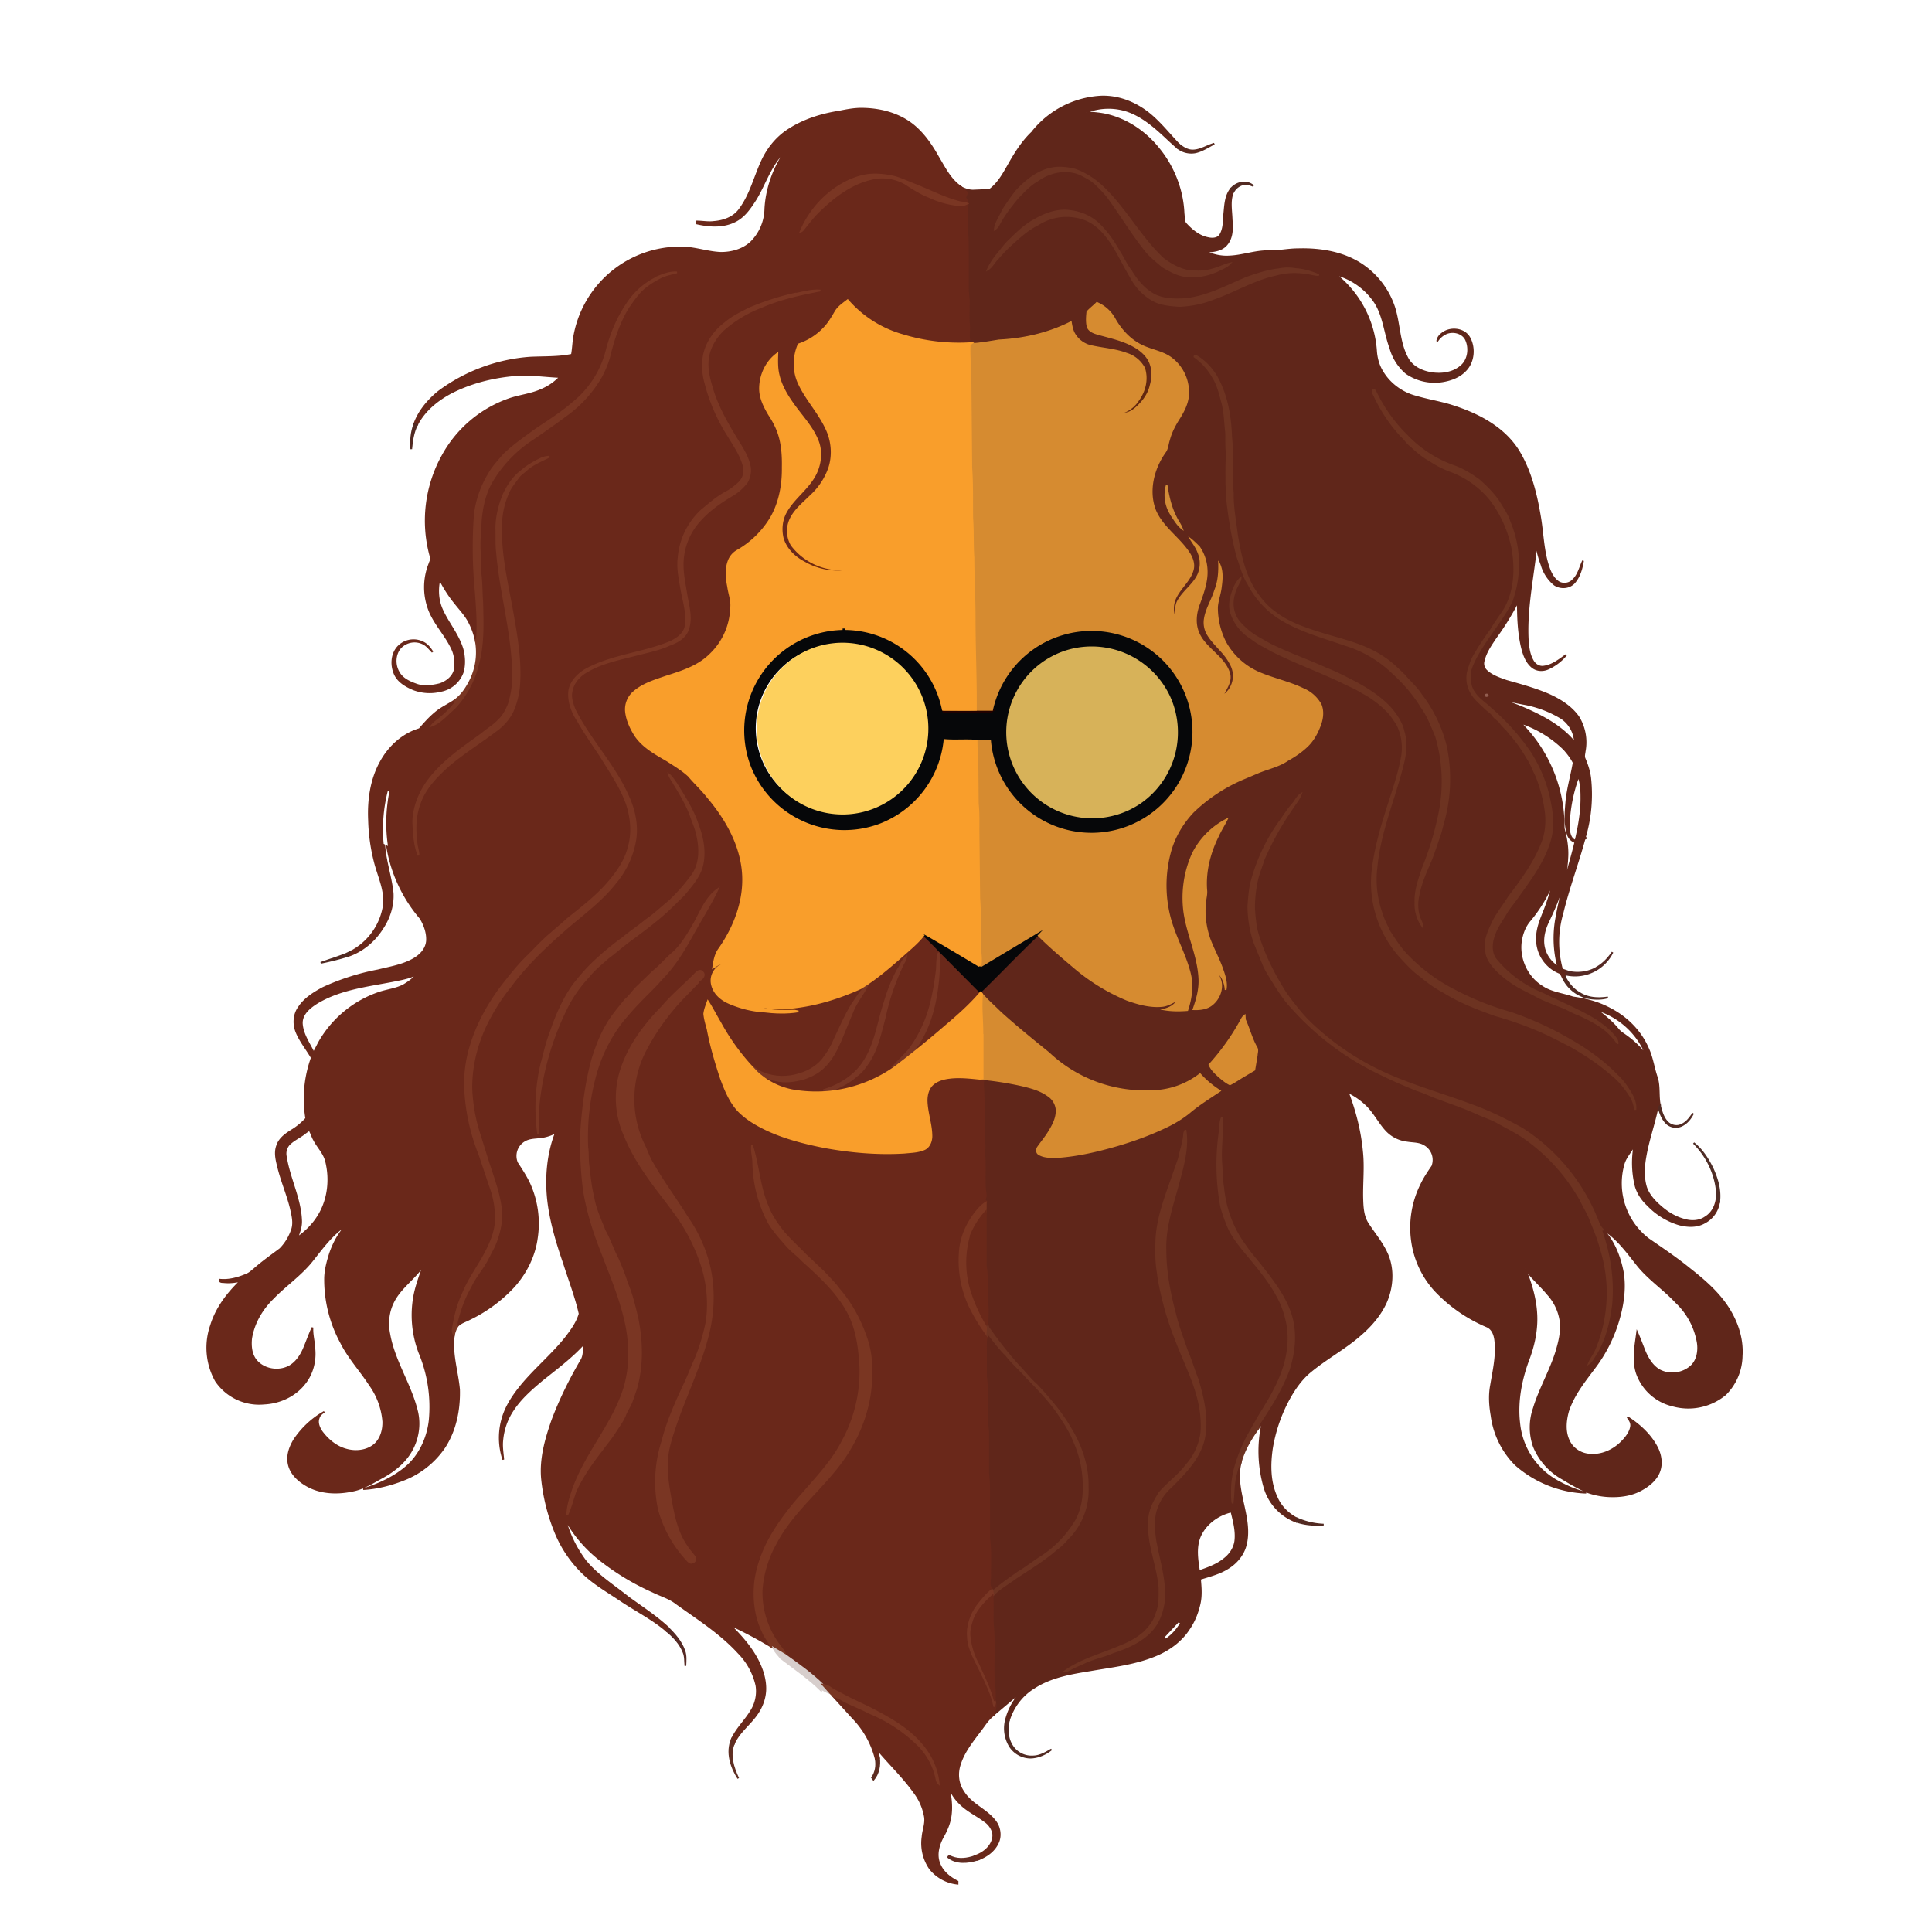 <svg xmlns="http://www.w3.org/2000/svg" viewBox="0 0 80 80">
  <rect width="100%" height="100%" fill="#fff"/>
  <path fill="#60261A" stroke="#60261A" stroke-width=".07" d="M42.76 5.45A3.9 3.9 0 0 1 45.56 4c.61-.03 1.21.16 1.72.49.6.38 1.04.97 1.53 1.48l-.07.14-.3-.27c-.52-.49-1.06-1-1.74-1.24a2.48 2.48 0 0 0-1.73.05c.3.02.62.04.92.12.83.21 1.57.73 2.1 1.4.61.75.98 1.7 1.02 2.67.02.13 0 .28.07.4.25.28.57.55.95.62.17.04.4.03.5-.14.15-.25.14-.56.16-.84.04-.36.04-.76.28-1.06l.1.11c-.17.36-.08.77-.07 1.16.03.35.04.76-.22 1.05-.21.24-.55.27-.86.28.3.14.64.22.97.2.55-.02 1.06-.22 1.6-.22.42.02.83-.08 1.25-.08.96-.03 1.99.14 2.78.73a3.41 3.41 0 0 1 1.22 1.7c.21.68.19 1.41.52 2.04.19.4.62.6 1.03.66.41.06.87 0 1.2-.28.31-.25.38-.73.22-1.09-.13-.3-.53-.4-.82-.28a.84.84 0 0 0-.38.33.46.46 0 0 1 .18-.3c.32-.28.9-.25 1.14.13.25.42.2 1.02-.14 1.37-.25.27-.6.4-.96.46a2.07 2.07 0 0 1-1.5-.34 2.09 2.09 0 0 1-.66-1.04c-.23-.62-.27-1.31-.63-1.88a2.8 2.8 0 0 0-1.64-1.17 4.42 4.42 0 0 1 1.68 3.17c.02.3.1.59.25.84.3.52.82.9 1.39 1.05.47.14.96.22 1.43.36.64.2 1.27.46 1.82.85.43.3.81.69 1.07 1.15.45.79.67 1.68.82 2.56.13.73.13 1.49.38 2.19.08.22.2.45.41.58.18.1.43.07.58-.09.23-.21.29-.53.42-.8-.05.31-.14.64-.35.89-.2.24-.57.27-.83.1a1.65 1.65 0 0 1-.54-.83c-.1-.25-.15-.52-.24-.77-.02.2-.02.42-.05.63-.14 1.06-.33 2.14-.28 3.22.02.3.05.61.2.88.09.18.28.3.48.26.35-.05.63-.28.91-.48-.2.24-.46.44-.75.57-.23.1-.5.08-.69-.1-.24-.22-.34-.55-.41-.86-.13-.6-.15-1.2-.15-1.8-.27.5-.56.99-.9 1.45-.2.3-.42.6-.51.97-.05.16 0 .33.13.44.22.2.52.3.8.4.6.17 1.19.33 1.75.57.47.21.94.5 1.24.93a2 2 0 0 1 .26 1.42c-.01.1-.05.21 0 .31.11.26.2.54.23.82a6.3 6.3 0 0 1-.23 2.46h.08a2.4 2.4 0 0 0-.09.04c-.28 1.03-.66 2.03-.91 3.07a4.25 4.25 0 0 0-.02 2.33l.29.1-.09.01.12.06-.18.04h-.06l.06.12-.07.09-.13-.26a1.5 1.5 0 0 1-.98-1.45c0-.42.17-.8.32-1.18.14-.37.27-.75.34-1.14-.23.57-.55 1.1-.94 1.57-.23.26-.35.6-.39.95-.07.7.28 1.43.88 1.8.38.26.85.3 1.28.45.53.07 1.06.21 1.54.47.68.35 1.26.92 1.57 1.64.18.38.23.81.37 1.21.12.38.04.79.13 1.17l-.06.08-.03-.08c-.14.72-.4 1.41-.52 2.14-.07.4-.09.83.03 1.23.1.3.33.56.57.77.3.27.64.48 1.03.58.28.08.61.07.86-.11.27-.16.42-.46.46-.76l.11.1c-.04.37-.27.71-.6.88-.32.19-.71.17-1.06.08-.5-.15-.95-.43-1.3-.8-.23-.21-.41-.48-.5-.78a4.04 4.04 0 0 1-.05-1.7c-.14.26-.35.47-.44.75a2.91 2.91 0 0 0 1.02 3.14c.58.4 1.16.79 1.7 1.23.56.44 1.11.91 1.52 1.5.42.61.69 1.35.64 2.1a2.3 2.3 0 0 1-.68 1.6 2.4 2.4 0 0 1-2.18.46 2.08 2.08 0 0 1-1.49-1.36c-.17-.55-.05-1.12.02-1.67.12.27.22.55.33.82.13.29.3.57.58.74.43.24 1 .16 1.35-.18.24-.24.3-.62.25-.95a2.98 2.98 0 0 0-.9-1.68c-.5-.54-1.13-.95-1.6-1.54-.43-.54-.84-1.12-1.44-1.48a.65.65 0 0 1-.18-.28 8 8 0 0 0-3.16-3.89 14.2 14.2 0 0 0-2.09-.97c-1.19-.45-2.43-.8-3.59-1.32a10.96 10.96 0 0 1-3.01-2.02c-.4-.38-.75-.83-1.08-1.28a9.75 9.75 0 0 1-1.14-2.37c-.13-.36-.16-.75-.19-1.13a5.3 5.3 0 0 1 .15-1.26c.07-.26.16-.51.25-.77.32-.78.74-1.51 1.22-2.2.12-.17.25-.33.33-.52-.16.09-.22.26-.34.39-.2.22-.35.49-.53.73a7.7 7.7 0 0 0-1.16 2.43c-.1.35-.13.72-.16 1.08.02.5.08 1 .25 1.48.12.31.24.63.39.93.12.31.31.59.48.88.2.3.41.63.67.9a11.5 11.5 0 0 0 3.77 2.8c.46.24.94.44 1.43.63.32.1.63.26.95.36.52.2 1.04.38 1.54.61.3.13.6.23.89.4.4.21.8.4 1.17.68a7.83 7.83 0 0 1 2.24 2.54c.12.25.28.48.38.75.15.39.33.77.42 1.18a6.11 6.11 0 0 1-.19 4.27c-.08.19-.2.35-.28.54.13-.11.2-.27.3-.41.36-.61.54-1.32.62-2.03a7.14 7.14 0 0 0-.42-3.13l.1.03c.44.48.69 1.12.81 1.76.11.68 0 1.38-.2 2.04a6.14 6.14 0 0 1-.97 1.9c-.42.56-.88 1.13-1.1 1.81-.11.4-.15.85.04 1.23.15.32.48.53.82.56.5.06 1-.16 1.35-.51.18-.18.36-.4.4-.66.02-.15-.07-.27-.15-.38.5.32.96.74 1.23 1.27.15.3.21.67.08 1-.13.33-.43.57-.74.74-.36.2-.77.27-1.18.27a3.1 3.1 0 0 1-1.11-.2c-.34-.16-.66-.34-.97-.53a2.7 2.7 0 0 1-1.19-1.34 2.4 2.4 0 0 1 0-1.57c.24-.8.68-1.54.93-2.34.12-.4.23-.83.18-1.26a2.1 2.1 0 0 0-.53-1.13c-.3-.36-.66-.67-.94-1.05.29.7.5 1.46.47 2.23-.02.5-.13.98-.3 1.45-.33.86-.52 1.8-.41 2.72a3.08 3.08 0 0 0 1.65 2.43c.35.19.72.35 1.12.44a4.66 4.66 0 0 1-2.92-1.16 3.52 3.52 0 0 1-1-2.04c-.07-.4-.1-.83-.02-1.25.1-.6.24-1.2.18-1.8-.02-.25-.1-.52-.34-.63a6.33 6.33 0 0 1-2.16-1.5 3.8 3.8 0 0 1-.94-1.96 4 4 0 0 1 .36-2.4c.13-.28.3-.53.47-.78a.73.73 0 0 0-.33-.9c-.22-.13-.47-.11-.7-.15a1.4 1.4 0 0 1-.87-.43c-.28-.3-.47-.68-.75-.98a2.79 2.79 0 0 0-.85-.61c.3.79.51 1.6.59 2.45.07.63 0 1.27.01 1.9.01.38.02.78.23 1.1.27.42.6.8.8 1.26.28.64.22 1.4-.06 2.02-.3.65-.81 1.15-1.36 1.58-.56.43-1.18.79-1.73 1.24-.4.32-.69.74-.93 1.18a6.51 6.51 0 0 0-.69 2.02c-.1.68-.1 1.4.2 2.04.16.37.46.67.82.86l-.02.14a2.15 2.15 0 0 1-1.29-1.35 5.35 5.35 0 0 1-.1-2.76l-.18.24c-.02-.15.1-.26.18-.38.42-.65.82-1.32 1.08-2.05.24-.73.32-1.55.08-2.3-.24-.73-.72-1.34-1.2-1.94-.23-.3-.48-.6-.7-.91a4.8 4.8 0 0 1-.9-2.4c-.05-.34-.05-.69-.07-1.03-.04-.63.07-1.25.02-1.87-.07.17-.07.36-.08.55-.1.98-.19 1.99.02 2.96a4.07 4.07 0 0 0 .93 1.95c.5.63 1.04 1.22 1.42 1.93.2.35.33.73.41 1.12.2.95-.07 1.92-.51 2.75-.13.28-.3.54-.45.8-.25.38-.46.78-.68 1.17a5.07 5.07 0 0 0-.64 2.18c0 .19-.02.39.03.58.05-.39.04-.78.13-1.16.05-.18.07-.37.2-.5-.17.67.05 1.36.18 2.02.1.49.16 1 0 1.48-.12.34-.37.63-.67.82-.36.24-.78.34-1.19.47.03.33.06.67-.01 1-.08.37-.22.74-.44 1.06-.32.5-.81.86-1.35 1.09-.87.37-1.81.47-2.73.63-.8.13-1.65.27-2.35.73-.49.3-.86.79-1.03 1.34l-.06.08a3.15 3.15 0 0 1-.07-.08c.08-.32.22-.63.42-.9.15-.22.37-.4.57-.58L41.15 71c.01-.18.13-.35.05-.52l-.01-.06c0-.26 0-.51-.03-.76-.04-.81.04-1.63-.05-2.43v-1.17l.01-.03c.28-.28.63-.47.94-.7.56-.38 1.16-.73 1.67-1.18.18-.12.33-.27.47-.44.57-.55.87-1.36.84-2.15.02-.9-.3-1.76-.76-2.5-.38-.64-.86-1.2-1.36-1.73-.27-.23-.48-.52-.73-.76-.46-.52-.89-1.07-1.28-1.65l-.01-.02v-.92c-.08-.52 0-1.05-.07-1.57-.01-.75-.02-1.5 0-2.25v-.37l.01-.03-.06-.08c.02-.1.04-.19.03-.28-.08-.53 0-1.07-.05-1.6-.01-.17.03-.33 0-.5a2.71 2.71 0 0 1-.02-.5c0-.61 0-1.22-.03-1.83-.01-.1 0-.2.02-.29.53.06 1.06.13 1.57.25.38.09.76.2 1.09.42.2.13.34.34.36.58.02.35-.16.66-.33.95-.13.21-.3.4-.43.6-.07.09-.09.24.02.3.24.14.52.12.78.11.86-.05 1.7-.25 2.52-.49.7-.21 1.41-.47 2.07-.8.3-.15.6-.33.86-.55.4-.33.84-.6 1.27-.9-.3-.18-.58-.41-.82-.68-.58.47-1.32.68-2.06.7a5.8 5.8 0 0 1-2.54-.5 7.58 7.58 0 0 1-1.68-1.08c-.68-.55-1.35-1.1-2-1.68-.25-.24-.51-.48-.74-.75l-.06-.08-.01-.01c.79-.78 1.55-1.58 2.36-2.34.48.48 1 .92 1.51 1.36a8.26 8.26 0 0 0 2.18 1.33c.47.17.97.31 1.48.26.2-.02.37-.12.55-.21-.16.2-.4.28-.64.32.37.09.77.09 1.15.06.16-.48.23-1 .12-1.5-.16-.7-.52-1.36-.74-2.05-.32-.95-.35-2-.1-2.96.16-.64.5-1.22.95-1.7a6.76 6.76 0 0 1 2.14-1.4l.59-.25c.4-.16.83-.25 1.19-.5.28-.16.57-.35.8-.58.26-.25.44-.57.56-.9.1-.28.14-.61 0-.9a1.5 1.5 0 0 0-.73-.62c-.59-.29-1.24-.42-1.84-.68a2.88 2.88 0 0 1-1.36-1.24 3.13 3.13 0 0 1-.34-1.44c.02-.28.13-.55.16-.84.05-.36.08-.78-.15-1.09.02.42-.01.84-.16 1.23-.13.4-.38.77-.43 1.2a1 1 0 0 0 .15.68c.26.43.69.73.92 1.18a.96.96 0 0 1-.23 1.23c.14-.27.34-.55.24-.87-.22-.7-1-1.01-1.29-1.68-.15-.39-.09-.83.05-1.2.17-.45.34-.92.3-1.4a1.83 1.83 0 0 0-.3-.95c-.16-.15-.32-.3-.49-.42.11.23.3.43.39.68.12.28.12.61-.01.9-.2.42-.62.68-.84 1.1-.09.17-.08.37-.1.55a.99.99 0 0 1 .08-.7c.2-.4.57-.69.7-1.12.07-.26-.02-.54-.17-.76-.42-.62-1.1-1.05-1.4-1.75-.3-.79-.06-1.69.4-2.36.12-.15.13-.35.18-.52.1-.32.25-.62.43-.9.17-.29.33-.6.37-.94a1.8 1.8 0 0 0-.69-1.57c-.41-.32-.96-.35-1.4-.62-.42-.24-.73-.61-.96-1.02a1.54 1.54 0 0 0-.77-.68c-.13.14-.29.25-.42.4-.03.2-.04.42.01.63.06.2.27.28.45.33.53.15 1.08.26 1.56.55.26.16.5.38.6.68.1.28.08.58 0 .86l-.1.06v-.72l-.1-.06a1.27 1.27 0 0 0-.76-.62c-.46-.17-.94-.2-1.41-.3a1.04 1.04 0 0 1-.71-.48c-.1-.16-.13-.35-.16-.54-.93.48-1.97.72-3.01.77-.38.06-.75.13-1.13.15h-.07a7.52 7.52 0 0 1-.06-.07c0-.02.03-.05.04-.06-.05-.23.02-.47-.01-.7-.03-.3 0-.6-.01-.91-.01-.18-.05-.36-.04-.54V10.5c-.01-.32.01-.64-.04-.95 0-.36-.02-.72.02-1.08.02-.1-.05-.2-.09-.29.03-.06.06-.13.07-.2-.07-.07-.17-.13-.23-.22.15.07.3.13.48.13l.49-.02c.08 0 .18.01.25-.05.32-.26.52-.62.72-.97.28-.5.59-1 1.01-1.39Zm.86 1.51a2.7 2.7 0 0 0-1.52.93c-.22.26-.4.54-.58.82-.1.27-.3.5-.33.8a.51.51 0 0 0 .15-.2c.22-.4.51-.77.8-1.13.26-.26.51-.53.83-.71.51-.37 1.24-.52 1.82-.22.23.12.47.24.65.44.17.16.33.33.47.52.53.73 1 1.52 1.57 2.22.19.23.43.42.66.62.35.2.73.41 1.14.39.4.03.78-.07 1.14-.22.18-.1.37-.17.5-.31-.24.06-.47.19-.73.25-.33.1-.68.1-1.02.05a2.47 2.47 0 0 1-1.01-.5c-.93-.87-1.52-2.02-2.43-2.9a3.3 3.3 0 0 0-1.23-.79 2.08 2.08 0 0 0-.88-.06Zm-.77 2.14c-.38.2-.7.5-1 .8-.23.2-.4.46-.6.69-.13.18-.26.36-.35.57.18-.12.27-.32.42-.46.17-.2.35-.39.54-.57.35-.3.7-.62 1.12-.83a2.19 2.19 0 0 1 1.98-.2c.55.23.91.71 1.2 1.2.24.4.45.82.69 1.22.2.34.46.68.82.87.34.22.76.25 1.16.28.47-.02.95-.1 1.4-.28.87-.3 1.68-.81 2.59-1.01.4-.12.83-.14 1.25-.07.18.01.35.08.54.08-.3-.13-.62-.23-.95-.25a1.96 1.96 0 0 0-.7.01c-.47.05-.9.2-1.34.35-.82.34-1.62.77-2.5.88a2.7 2.7 0 0 1-1.26-.14 2.64 2.64 0 0 1-1.04-1.03c-.19-.25-.31-.55-.5-.82a4.4 4.4 0 0 0-.74-1.03 2.06 2.06 0 0 0-1.24-.62c-.52-.09-1.04.1-1.49.36Zm6.6 5.67c.32.24.6.52.78.87.2.33.3.7.39 1.07.1.4.1.8.14 1.2.01.3 0 .59.03.88-.03.42-.01.85-.02 1.28.03.23.04.46.04.7.1.77.23 1.54.43 2.29.13.38.23.78.45 1.12.34.67.89 1.23 1.55 1.58.77.42 1.62.65 2.44.94.73.26 1.48.6 2.01 1.18.45.42.86.88 1.18 1.41.26.36.42.78.58 1.2a6.62 6.62 0 0 1 .14 3.2c-.16.77-.38 1.54-.68 2.28-.16.45-.32.9-.3 1.39-.01.34.07.7.28.98 0-.13-.08-.24-.12-.36-.1-.28-.1-.59-.05-.87.1-.5.3-.98.5-1.44.15-.36.27-.73.4-1.1l.16-.61c.25-1 .33-2.06.09-3.07-.2-.77-.55-1.5-1.04-2.14-.19-.3-.46-.52-.69-.8-.27-.25-.53-.51-.84-.72-.75-.52-1.66-.72-2.53-.98-.7-.23-1.42-.45-2-.92a3.26 3.26 0 0 1-.81-.88c-.44-.7-.6-1.52-.74-2.32-.07-.57-.19-1.13-.17-1.7-.08-.78.01-1.57-.07-2.35a5.44 5.44 0 0 0-.61-2.49c-.2-.32-.46-.62-.8-.82-.02-.02-.11-.07-.11 0Zm7.39 1.38c-.02.11.06.2.1.3.29.58.64 1.13 1.08 1.6.15.13.24.3.4.42.25.23.5.45.8.6.24.17.5.3.76.4.68.23 1.28.66 1.72 1.21.47.6.78 1.32.93 2.06.14.83.1 1.73-.32 2.47-.18.3-.4.57-.57.87-.26.35-.5.72-.72 1.1-.1.16-.14.33-.2.5-.1.3-.1.65.06.93.13.29.39.49.6.7.12.11.26.2.35.33.08.12.22.18.31.3.1.16.26.27.37.42.27.32.51.66.72 1.01.16.23.25.5.37.75.22.5.33 1.03.4 1.56.05.42.01.85-.15 1.24a9.69 9.69 0 0 1-1.37 2.22c-.24.37-.52.71-.7 1.12-.17.35-.34.76-.24 1.16.02.23.16.43.3.6.2.23.42.45.67.61.38.28.81.45 1.22.68.34.15.68.29 1.03.42.21.1.42.22.65.3.33.16.67.33.98.55.22.18.44.38.6.64-.01-.07-.02-.14-.06-.2a3.05 3.05 0 0 0-.9-.8c-.68-.42-1.42-.7-2.14-1.07a4.83 4.83 0 0 1-1.96-1.42c-.2-.27-.18-.64-.08-.95.09-.35.32-.63.5-.94.14-.26.35-.48.51-.73.53-.73 1.09-1.47 1.33-2.35.14-.49.1-1 0-1.5a5.9 5.9 0 0 0-.83-2.1 9.42 9.42 0 0 0-1.64-1.83c-.22-.22-.5-.38-.67-.65-.2-.26-.2-.61-.15-.93.05-.23.17-.45.28-.66.43-.75 1.01-1.4 1.41-2.18a4.5 4.5 0 0 0-.08-3.3c-.1-.3-.28-.54-.43-.81a4.91 4.91 0 0 0-.85-.93 4.3 4.3 0 0 0-1-.56 4.95 4.95 0 0 1-1.98-1.28 6.67 6.67 0 0 1-1.3-1.8c-.02-.04-.07-.14-.11-.08Zm-8.35 5.16c.14.2.26.42.45.57-.06-.16-.17-.3-.24-.45a4.22 4.22 0 0 1-.39-1.33c-.1.4-.06.86.18 1.2Zm2.88 2.63a1.4 1.4 0 0 0-.32.53c-.1.3-.17.61-.07.91.11.45.45.79.82 1.04.26.22.57.36.87.53.95.48 1.95.84 2.91 1.3.27.14.56.25.82.42.42.25.84.52 1.16.9l.3.44c.2.39.26.84.2 1.27-.14.77-.4 1.5-.62 2.25-.28.83-.52 1.68-.62 2.55a4.6 4.6 0 0 0 1.2 3.59c.25.27.51.55.82.76.3.26.63.48.98.67.66.4 1.38.68 2.1.94.63.16 1.24.4 1.84.65.44.2.87.42 1.3.64.57.34 1.13.69 1.63 1.13.34.26.61.59.83.95.11.16.14.35.2.54.03-.3-.12-.6-.28-.83-.14-.22-.3-.42-.48-.6a8.98 8.98 0 0 0-2.1-1.54c-.72-.42-1.5-.76-2.3-1.04-.78-.22-1.55-.52-2.27-.9a7.3 7.3 0 0 1-1.96-1.42c-.32-.31-.56-.69-.8-1.06-.11-.24-.24-.47-.31-.72A4.14 4.14 0 0 1 57 35.9c.14-1.5.76-2.88 1.1-4.33.1-.42.15-.87.02-1.29-.08-.37-.3-.7-.55-.98-.4-.42-.9-.75-1.4-1.03-.41-.21-.83-.43-1.26-.6-.77-.35-1.58-.63-2.34-1.01-.32-.19-.67-.35-.95-.6-.2-.2-.43-.41-.5-.7-.15-.39-.04-.82.14-1.18.04-.08.1-.16.11-.25Zm10.14 4.84c.01.05.04.06.1.02-.02-.05-.05-.06-.1-.02Zm.4.13c.48.13.96.3 1.41.51.7.32 1.4.72 1.89 1.33 0-.41-.23-.81-.58-1.03a4.53 4.53 0 0 0-1.57-.58l-1.15-.23Zm1.07 1.02c.06.09.14.17.21.25a6.04 6.04 0 0 1 1.56 4.12c.11.4.18.82.15 1.24-.04.93-.4 1.81-.8 2.64-.15.32-.24.68-.17 1.03.07.35.29.65.59.83a4.61 4.61 0 0 1-.07-2.07c.18-1.05.53-2.06.78-3.1a.49.49 0 0 1-.32-.34c-.13-.44-.09-.9-.05-1.35.05-.54.21-1.06.3-1.6-.1-.2-.24-.38-.39-.55a4.64 4.64 0 0 0-1.8-1.1Zm2.38 2.22a6.41 6.41 0 0 0-.4 2.11c.02.2.05.48.28.55.14-.6.25-1.21.24-1.83 0-.28-.02-.56-.12-.83ZM49.4 35.33a4.42 4.42 0 0 0-.35 2.44c.12.93.56 1.79.61 2.72.03.45-.09.88-.24 1.3.27.02.55-.02.76-.2.32-.24.5-.7.32-1.1-.05-.14-.18-.24-.27-.35.33.15.5.5.52.85.05-.3-.03-.6-.14-.87-.15-.43-.37-.82-.53-1.25a3.58 3.58 0 0 1-.18-1.47c.01-.18.07-.36.05-.54-.06-.77.14-1.55.48-2.24.1-.24.25-.45.38-.68a3.2 3.2 0 0 0-1.41 1.4Zm16.72 6.48c.31.25.63.5.88.81.1.13.24.2.37.3.3.22.58.49.81.79a3.2 3.2 0 0 0-2.06-1.9Zm-14.78.53a9.65 9.65 0 0 1-1.26 1.75c.08.19.23.33.38.47.15.12.3.26.47.34.22-.11.41-.25.62-.37l.39-.23.1-.6c0-.1.06-.23-.02-.34-.2-.36-.3-.76-.47-1.14l-.01-.17c-.1.07-.14.19-.2.29Zm-2.25 4.45a.35.35 0 0 0-.06.18c-.02.34-.15.66-.21.99l-.3.86c-.29.82-.6 1.65-.64 2.53 0 .42-.03.85.05 1.28.07.6.22 1.18.38 1.76.11.34.22.7.36 1.03.38 1.04.94 2.03 1.06 3.15.03.33.05.67-.03 1-.1.4-.29.77-.56 1.08-.33.43-.77.74-1.12 1.15a2.2 2.2 0 0 0-.44 1.18c-.07.95.36 1.84.43 2.77 0 .35.02.71-.12 1.05-.08.3-.28.56-.5.78-.28.25-.62.44-.98.58-.78.34-1.63.54-2.33 1.05.1 0 .18-.06.26-.1.2-.11.41-.2.62-.29.37-.16.76-.24 1.13-.4a3.6 3.6 0 0 0 1.58-.9c.35-.36.5-.86.54-1.35.04-.82-.23-1.6-.37-2.4-.06-.43-.1-.9.05-1.31.12-.34.33-.65.6-.89.57-.56 1.17-1.17 1.36-1.97a4.9 4.9 0 0 0-.25-2.46l-.46-1.24c-.17-.5-.36-.99-.48-1.5a10.7 10.7 0 0 1-.4-2.64c-.03-.9.26-1.77.5-2.63.2-.76.45-1.54.33-2.34Zm.58 16.87c-.17.45-.09.93-.02 1.4.37-.13.75-.26 1.06-.52.23-.18.4-.44.44-.73.05-.41-.06-.82-.16-1.22-.57.13-1.1.52-1.32 1.07Zm-1.42 4.16c.23-.16.43-.38.58-.62l-.58.62Z"/>
  <path fill="#6A281A" stroke="#6A281A" stroke-width=".07" d="M34.75 4.62c.3-.06.6-.12.91-.12.73 0 1.48.18 2.07.62.48.36.83.87 1.12 1.39.27.45.51.95.96 1.24.06.1.16.15.24.22l-.08.2c.04.1.11.18.1.29-.05.36-.04.72-.03 1.08.05.31.03.63.04.95v1.44c0 .18.03.36.04.54 0 .3-.02.6 0 .9.04.24-.03.48.02.7l-.04.07.06.07a7.92 7.92 0 0 1-2.77-.33 4.7 4.7 0 0 1-2.3-1.45c-.17.14-.37.27-.48.47-.15.24-.3.5-.5.7-.28.3-.65.53-1.04.66-.23.5-.23 1.1 0 1.6.3.66.82 1.2 1.13 1.86.25.5.31 1.1.14 1.64a2.8 2.8 0 0 1-.77 1.17c-.3.3-.66.58-.85.97-.15.34-.13.75.06 1.07.21.34.55.57.9.75-.13.05-.27-.02-.4-.04-.4-.21-.74-.55-.87-1-.08-.35-.05-.73.12-1.05.32-.6.91-.98 1.22-1.58.23-.43.29-.95.1-1.4-.22-.58-.66-1.02-1-1.52-.28-.36-.51-.77-.6-1.21-.08-.29-.07-.59-.06-.88-.45.32-.71.87-.72 1.42-.02.4.17.76.37 1.1.16.24.3.5.39.76.16.46.19.96.18 1.44.01.7-.12 1.43-.47 2.05a3.83 3.83 0 0 1-1.42 1.4.8.8 0 0 0-.36.42c-.12.35-.08.72-.02 1.07.05.3.17.58.13.88a2.77 2.77 0 0 1-.86 1.92c-.5.5-1.19.71-1.84.92-.46.16-.94.3-1.32.63a.95.95 0 0 0-.33.82c.03.36.2.69.38.98.32.48.84.76 1.32 1.04.31.2.63.39.9.64.25.3.54.56.78.87.73.86 1.33 1.89 1.45 3.03.12 1.16-.3 2.3-.96 3.25-.17.22-.22.51-.26.79.16-.1.33-.23.53-.22-.1.07-.21.11-.31.18a.72.72 0 0 0-.26.78c.1.36.4.6.74.74.43.18.89.3 1.35.33.5.06 1 .08 1.48 0l-.15-.03-.17-.06.24-.03a3.72 3.72 0 0 0-.21-.03c1-.1 1.96-.4 2.87-.81.64-.39 1.2-.88 1.76-1.37.29-.26.6-.51.84-.82.26.22.48.46.71.7l1.65 1.65v.01c-.43.52-.94.97-1.45 1.4-.44.4-.89.76-1.34 1.12.04-.18.2-.31.28-.48.43-.72.65-1.56.74-2.39.06-.43.07-.86.04-1.3-.07.24-.06.48-.08.72-.1.81-.24 1.63-.59 2.37-.14.34-.34.65-.55.94-.21.24-.45.46-.67.69l.1.01a5.64 5.64 0 0 1-4.3.97c-.47-.1-.91-.3-1.27-.6.2.03.39.17.6.2.39.09.78.03 1.16-.07.34-.11.67-.28.9-.55.28-.28.46-.63.62-.99l.52-1.26c.15-.38.42-.69.6-1.05-.28.2-.44.5-.63.77-.28.46-.5.95-.71 1.44-.1.25-.25.49-.41.7-.24.37-.63.62-1.04.74-.5.16-1.04.15-1.52-.04-.18-.06-.32-.19-.48-.27a9.12 9.12 0 0 1-1.3-1.82c-.18-.3-.33-.6-.52-.88-.06.17-.12.34-.14.52.02.21.08.42.14.63.13.7.32 1.37.55 2.04.18.48.37.96.72 1.34.34.35.77.6 1.22.81.74.34 1.54.54 2.34.7 1.1.2 2.22.3 3.33.23.28-.03.57-.03.83-.15.2-.1.29-.35.28-.57-.01-.48-.19-.95-.2-1.44 0-.23.06-.48.23-.65.2-.19.47-.26.73-.29.41-.05.83 0 1.24.04l.16.02c-.02.1-.03.2-.02.3.04.6.02 1.21.03 1.82 0 .17 0 .34.02.5.03.17-.01.33 0 .5.05.53-.02 1.07.05 1.6.02.1 0 .19-.03.28l.07.08-.02.03c-.12.07-.22.15-.3.26-.45.5-.76 1.15-.79 1.83-.07.74.1 1.48.4 2.16.2.44.46.84.74 1.24l.05.07c-.05.22-.02.44-.03.65v1c.1.75-.01 1.51.09 2.26v1.74c.06.45.03.9.04 1.36v1.32c.07.52.03 1.04.04 1.56.01.17-.08.4.07.53l-.1.09c-.23.18-.4.4-.58.63-.27.38-.43.85-.38 1.31.04.52.32.96.53 1.4.22.48.47.94.56 1.46l.03-.18c.08.17-.03.34-.05.52-.13.1-.25.23-.35.37-.38.54-.85 1.04-1.05 1.67-.13.38-.09.81.14 1.14.32.53.94.73 1.31 1.21.2.25.26.62.12.91-.16.35-.5.58-.85.7l-.17-.05.05-.1c.25-.08.49-.23.64-.45.11-.16.17-.36.12-.55a.86.86 0 0 0-.34-.45c-.33-.25-.73-.43-1.03-.74-.27-.26-.45-.6-.52-.96.12.51.23 1.04.13 1.57-.05.28-.17.54-.31.79-.18.33-.29.74-.14 1.1.13.34.43.58.75.74V78a1.68 1.68 0 0 1-1.14-.62 1.85 1.85 0 0 1-.31-1.32c.02-.27.14-.54.1-.82a2.33 2.33 0 0 0-.45-1.03c-.45-.63-1.02-1.17-1.52-1.77l.07.35-.05.17a7.6 7.6 0 0 1-.09-.13 3.73 3.73 0 0 0-.95-1.7l-.8-.88c.15.02.28.1.4.16.35.2.72.32 1.07.51.76.35 1.52.76 2.09 1.38.34.36.57.81.69 1.3.02.08.03.2.11.26a3.03 3.03 0 0 0-.76-1.68c-.52-.6-1.23-1-1.92-1.37-.44-.23-.9-.42-1.33-.66-.17-.1-.35-.17-.5-.28a.58.58 0 0 0-.29-.1c-.47-.47-1-.85-1.55-1.22-.03-.17-.15-.28-.24-.4a3.63 3.63 0 0 1-.74-2.32 4.6 4.6 0 0 1 .57-1.9c.7-1.36 1.97-2.3 2.84-3.55a6.11 6.11 0 0 0 1.13-3.63c.02-.44-.05-.88-.19-1.3a6.27 6.27 0 0 0-1.15-2.07c-.2-.26-.42-.48-.64-.72-.23-.24-.5-.46-.74-.7-.3-.31-.62-.6-.9-.92a4.39 4.39 0 0 1-.66-1.07c-.36-.81-.4-1.71-.66-2.55-.03.24.04.47.05.71.07.85.17 1.74.63 2.48.2.35.48.65.74.95.2.24.46.42.68.64.76.7 1.56 1.42 2 2.38.2.46.3.97.34 1.47a5.94 5.94 0 0 1-.7 3.64c-.4.8-1.02 1.44-1.6 2.1-.46.52-.89 1.06-1.25 1.65a5.64 5.64 0 0 0-.76 2.04c-.08.71 0 1.46.32 2.1.08.22.25.38.32.59a17 17 0 0 0-1.7-.9c.44.44.86.9 1.15 1.45.21.4.35.84.33 1.28-.02.37-.16.72-.38 1.02-.29.4-.7.7-.91 1.16l-.1-.16c.2-.44.56-.77.8-1.17.2-.31.28-.7.22-1.06a2.8 2.8 0 0 0-.74-1.35c-.75-.82-1.69-1.41-2.58-2.05-.28-.22-.64-.32-.96-.48a10.3 10.3 0 0 1-2.19-1.32 5.58 5.58 0 0 1-1.45-1.7c.16.63.45 1.22.84 1.74.49.6 1.16 1.02 1.76 1.5.56.41 1.15.79 1.66 1.26l.01.12-.06.03c-.57-.49-1.24-.83-1.86-1.24-.53-.36-1.08-.67-1.55-1.1a4.93 4.93 0 0 1-1.22-1.79 7.99 7.99 0 0 1-.54-2.2c-.07-.82.16-1.63.43-2.4.33-.88.75-1.72 1.22-2.52.1-.2.08-.44.09-.65-.52.57-1.14 1.03-1.74 1.51-.44.37-.88.75-1.2 1.24-.25.37-.4.8-.44 1.25-.03.27.02.54.04.8a2.86 2.86 0 0 1-.05-1.64c.14-.54.45-1 .8-1.43.57-.69 1.27-1.27 1.83-1.97.23-.3.47-.62.58-1-.16-.71-.43-1.4-.65-2.1-.27-.78-.51-1.57-.63-2.4-.14-1-.07-2.06.3-3.01-.2.1-.42.18-.65.2-.22.03-.45.02-.65.14a.73.73 0 0 0-.31.92c.17.26.34.52.48.8a4 4 0 0 1 .34 2.32c-.1.74-.45 1.44-.95 2a6.1 6.1 0 0 1-1.85 1.36c-.17.09-.37.14-.5.3 0-.06-.02-.12-.01-.18.12-.51.3-1 .56-1.46.19-.4.47-.73.67-1.1l.32-.6c.2-.46.33-.97.28-1.48-.07-.68-.32-1.33-.53-1.98a61.1 61.1 0 0 1-.41-1.32 6.85 6.85 0 0 1-.29-1.7 6.08 6.08 0 0 1 .77-3c.23-.44.52-.86.84-1.26.67-.9 1.5-1.69 2.35-2.43.69-.6 1.44-1.14 2-1.87.37-.46.68-.99.79-1.57.16-.67.02-1.38-.26-2-.57-1.3-1.6-2.34-2.22-3.6-.09-.25-.18-.5-.12-.76.06-.36.34-.66.66-.83.62-.36 1.35-.5 2.04-.68.46-.12.93-.21 1.36-.4.3-.12.63-.3.75-.62.18-.47.03-.97-.05-1.44-.07-.44-.17-.88-.16-1.33a2.7 2.7 0 0 1 .73-1.79c.37-.41.83-.73 1.3-1 .24-.14.45-.33.62-.55.13-.22.18-.5.1-.74-.1-.46-.4-.85-.63-1.26a7.85 7.85 0 0 1-.93-1.99c-.1-.38-.2-.77-.14-1.17.06-.44.3-.83.61-1.14a5.03 5.03 0 0 1 1.6-.97 12 12 0 0 1 2.44-.68c-.35-.03-.7.07-1.04.14-.65.13-1.28.34-1.88.6-.36.17-.73.35-1.03.61-.44.33-.78.82-.88 1.36-.08.37-.02.76.06 1.13.2.76.53 1.49.94 2.16.25.41.54.81.66 1.29a.7.7 0 0 1-.2.67c-.17.16-.35.3-.55.4-.37.2-.68.48-1 .74a3 3 0 0 0-.95 1.95c-.06.44.03.88.1 1.31.1.5.27 1.01.19 1.53-.06.34-.39.55-.68.68-1.13.46-2.4.53-3.48 1.14-.31.2-.6.49-.66.86-.05.45.12.89.36 1.25.29.5.62.98.94 1.46.39.64.83 1.26 1.08 1.97.2.57.25 1.19.1 1.77a3.8 3.8 0 0 1-.84 1.47c-.5.59-1.11 1.06-1.72 1.54-.21.2-.44.39-.66.58-.33.27-.61.6-.92.9-.36.33-.67.7-.97 1.09a7.88 7.88 0 0 0-1.47 2.74c-.14.47-.2.96-.23 1.46a8.35 8.35 0 0 0 .6 2.97l.48 1.4c.13.4.22.82.2 1.24.02.46-.16.9-.35 1.3-.3.63-.74 1.17-1 1.82-.22.46-.34.96-.42 1.46a.3.3 0 0 0 .05.25c-.12.76.14 1.51.21 2.27.02.84-.15 1.7-.62 2.41a3.63 3.63 0 0 1-1.72 1.34c-.52.2-1.07.34-1.63.37.66-.2 1.31-.5 1.83-.96.53-.48.84-1.18.92-1.88a5.82 5.82 0 0 0-.42-2.8 4.38 4.38 0 0 1-.2-2.44c.09-.42.24-.8.37-1.2-.36.56-.96.93-1.26 1.54-.2.4-.25.87-.16 1.31.2 1.15.9 2.12 1.16 3.25.15.68-.04 1.41-.49 1.94-.26.31-.6.56-.97.76-.4.22-.79.47-1.24.55-.67.14-1.4.1-1.98-.28-.3-.19-.56-.46-.64-.8-.09-.37.04-.73.23-1.04a3.7 3.7 0 0 1 1.24-1.15c-.1.06-.2.14-.23.25-.08.2.01.4.12.57.25.34.6.63 1 .74.4.12.88.07 1.2-.21.26-.24.36-.6.35-.95a3.02 3.02 0 0 0-.56-1.52c-.39-.6-.87-1.11-1.19-1.75a5.47 5.47 0 0 1-.66-2.68c.01-.34.1-.67.2-.99.15-.44.37-.86.7-1.2-.6.37-1.01.95-1.44 1.49-.47.59-1.1 1.01-1.62 1.55-.46.45-.8 1.03-.9 1.67-.03.31 0 .66.21.91.33.39.95.48 1.39.23.27-.16.45-.43.57-.7.13-.3.23-.6.37-.9-.02.3.07.58.08.88.05.5-.08 1.03-.4 1.43-.4.52-1.04.81-1.68.84a2.16 2.16 0 0 1-2-.94 2.82 2.82 0 0 1-.2-2.3c.22-.72.69-1.33 1.22-1.84-.23.05-.47.08-.71.05-.06 0-.17 0-.15-.1.39.04.77-.07 1.12-.22.12-.05.21-.14.31-.22.34-.3.71-.56 1.07-.83.23-.23.4-.52.5-.83.08-.27.01-.55-.05-.82-.14-.6-.4-1.18-.54-1.78-.07-.28-.14-.58-.03-.86.1-.31.4-.5.66-.66.2-.13.38-.28.54-.46a5.01 5.01 0 0 1 .23-2.51c-.21-.36-.49-.7-.64-1.08-.13-.33-.1-.72.1-1 .24-.37.63-.61 1-.81a9.8 9.8 0 0 1 2.28-.73c.48-.12.99-.2 1.43-.44.3-.16.57-.42.6-.78.02-.33-.1-.66-.27-.94a6.08 6.08 0 0 1-1.32-5.25c-.2.7-.22 1.43-.18 2.15.03.7.28 1.37.35 2.06.03.52-.14 1.04-.43 1.47-.33.52-.82.93-1.4 1.13l.07-.16a2.61 2.61 0 0 0 1.38-1.85c.11-.62-.18-1.21-.34-1.8a7.77 7.77 0 0 1-.26-1.8c-.04-.83.08-1.7.49-2.43.34-.62.9-1.14 1.6-1.35.2-.23.4-.46.64-.66.25-.22.56-.35.83-.54.02.05.02.1-.03.15-.2.25-.43.47-.68.67-.1.07-.2.15-.27.25.37-.14.63-.46.92-.71.5-.5.83-1.14 1-1.81.24-.85.21-1.74.19-2.6-.04-.36-.02-.72-.06-1.08-.03-.3 0-.59-.04-.88-.04-.48.01-.96.03-1.44.06-.55.17-1.1.46-1.59a5.33 5.33 0 0 1 1.7-1.77c.46-.32.92-.64 1.37-.98a5.1 5.1 0 0 0 1.49-1.65c.14-.28.26-.56.33-.86.16-.68.39-1.34.75-1.94.21-.31.43-.64.73-.87.2-.16.41-.29.63-.4.21-.1.44-.14.67-.2-.3-.02-.57.09-.83.2-.5.25-.93.64-1.24 1.1-.4.6-.68 1.27-.85 1.96a4.05 4.05 0 0 1-1.4 2.15c-.47.41-1 .74-1.52 1.09-.46.34-.95.66-1.35 1.08-.22.25-.45.5-.62.79a4.2 4.2 0 0 0-.56 1.65c-.1 1.07-.04 2.15.03 3.22.04.59.1 1.17.07 1.76a.6.6 0 0 1-.06.25 2.92 2.92 0 0 0-.27-.76c-.15-.3-.38-.53-.58-.79-.25-.3-.46-.64-.65-1-.1.44-.07.9.12 1.3.25.54.65 1 .83 1.59.08.3.1.63.02.94a1.2 1.2 0 0 1-.92.8 1.9 1.9 0 0 1-1.14-.07c-.3-.13-.6-.3-.75-.6-.17-.36-.16-.82.1-1.13a.88.88 0 0 1 1.01-.23c.2.08.33.24.44.42-.12-.12-.22-.26-.37-.34a.8.8 0 0 0-.96.16c-.24.27-.25.7-.08 1 .14.27.42.41.7.51.32.13.68.08 1.01 0 .3-.1.57-.32.63-.64.03-.27 0-.56-.11-.8-.25-.56-.69-1-.93-1.56a2.62 2.62 0 0 1-.02-1.98c.03-.1.1-.2.05-.31a5.54 5.54 0 0 1 .5-4.18 5.04 5.04 0 0 1 2.72-2.32c.44-.16.93-.2 1.37-.4.29-.12.55-.3.77-.53-.67-.03-1.35-.14-2.02-.06-.86.09-1.7.31-2.47.7-.59.31-1.13.75-1.43 1.34l-.12-.02c.19-.54.57-.99 1.01-1.35a7.22 7.22 0 0 1 3.78-1.41c.58-.03 1.17 0 1.74-.12.04-.21.05-.44.08-.66a4.46 4.46 0 0 1 4.6-3.78c.5.03.98.2 1.49.22.44 0 .9-.12 1.24-.43a2 2 0 0 0 .6-1.4c.05-.87.36-1.7.84-2.4-.6.53-.83 1.33-1.23 2-.23.36-.48.74-.88.93-.49.24-1.06.2-1.58.08v-.08c.24 0 .48.05.71.02.4-.03.81-.17 1.06-.5.46-.6.63-1.35.94-2.02.22-.48.56-.92 1-1.23.65-.45 1.42-.7 2.2-.82Zm-.38 3.34a4.1 4.1 0 0 0-1.22 1.63.19.19 0 0 0 .1-.07c.22-.27.43-.56.69-.8a4.45 4.45 0 0 1 2.42-1.36c.39-.05.78.06 1.12.24.32.2.64.42 1 .56.4.19.83.3 1.27.34.1.01.2-.02.3-.07-.1-.04-.2-.04-.3-.06-.67-.17-1.28-.5-1.93-.75-.26-.1-.52-.23-.8-.3a3.22 3.22 0 0 0-1.07-.08c-.58.08-1.12.36-1.58.72ZM22.38 19c-.27.13-.54.27-.76.47-.35.26-.59.63-.77 1-.19.45-.3.93-.3 1.4 0 .34-.01.68.03 1 .13 1.57.57 3.09.65 4.65.05.55 0 1.1-.16 1.63-.1.24-.22.5-.42.67-.2.22-.47.38-.7.57-.76.55-1.55 1.08-2.15 1.82-.4.52-.67 1.15-.7 1.8.03.48.04.97.23 1.4 0-.16-.06-.32-.08-.49a3.38 3.38 0 0 1 .13-1.65c.21-.62.68-1.1 1.15-1.53.66-.58 1.42-1.03 2.12-1.56.23-.2.43-.43.57-.7.14-.32.23-.67.27-1.01.09-1-.08-1.98-.25-2.95-.2-1.23-.52-2.46-.49-3.72 0-.45.08-.9.27-1.32.09-.27.28-.48.44-.7.1-.15.25-.23.37-.35.27-.23.6-.36.92-.52a.9.9 0 0 0-.37.1Zm5.32 13.07c.05.15.15.27.22.4.26.44.53.88.7 1.36.08.24.19.47.23.72.15.57.15 1.23-.21 1.72-.28.38-.59.73-.94 1.05-.31.26-.61.55-.95.78-.31.26-.65.48-.96.74-.47.33-.9.7-1.32 1.1-.26.27-.5.55-.73.85-.42.6-.7 1.27-.94 1.96-.17.42-.27.86-.38 1.3-.2.94-.3 1.93-.15 2.89.03-.42 0-.83.03-1.25a11.7 11.7 0 0 1 1.1-3.83c.25-.52.59-1 .97-1.43.24-.29.53-.52.8-.77.33-.24.63-.52.97-.76.56-.42 1.12-.83 1.63-1.3.17-.19.36-.36.53-.54.3-.35.62-.7.76-1.15.16-.58.05-1.2-.16-1.75-.2-.62-.56-1.17-.91-1.72-.09-.13-.17-.27-.3-.37Zm.97 6.3c-.23.4-.47.78-.81 1.09-.29.25-.53.54-.83.78l-.62.61c-.18.17-.32.38-.5.54-.29.35-.59.7-.8 1.1-.26.42-.43.89-.57 1.36-.26.95-.4 1.93-.47 2.92-.02.82-.01 1.65.1 2.47.14.85.38 1.67.7 2.46.35.93.74 1.85.98 2.82.25.98.3 2.04-.02 3.01-.5 1.53-1.64 2.73-2.15 4.25-.1.3-.2.63-.19.96.15-.33.23-.68.35-1 .29-.63.68-1.18 1.1-1.72.18-.25.38-.48.54-.74.14-.22.3-.43.4-.67.08-.19.2-.36.27-.55.07-.17.12-.35.18-.52.3-.97.26-2 .06-2.99-.12-.48-.23-.97-.42-1.43-.12-.36-.26-.7-.4-1.05-.2-.35-.32-.74-.52-1.1-.18-.45-.4-.9-.48-1.4-.11-.43-.14-.87-.2-1.3-.03-.26-.01-.51-.05-.76-.03-.98.06-1.98.32-2.93.22-.84.6-1.64 1.15-2.32.23-.26.44-.52.68-.76.31-.33.66-.64.95-1 .53-.52.9-1.17 1.27-1.82.34-.62.73-1.22 1.03-1.86-.53.38-.72 1.02-1.05 1.55Zm8.52 1.75c-.24.44-.42.9-.56 1.38-.27.81-.37 1.7-.84 2.43-.37.61-1.02 1-1.7 1.21.17 0 .35 0 .51-.05.32-.15.63-.32.9-.56.2-.14.33-.35.47-.55.36-.55.49-1.2.65-1.83.18-.71.38-1.43.71-2.09.05-.15.17-.28.2-.44-.16.13-.24.33-.34.5Zm-8.35.16c-.46.47-.98.89-1.4 1.4a6.78 6.78 0 0 0-1.76 2.74 3.82 3.82 0 0 0 .2 2.63c.2.5.48.97.77 1.42.38.58.82 1.1 1.22 1.67.46.64.89 1.33 1.13 2.08.17.52.3 1.05.31 1.6 0 .3.01.61-.05.91-.1.53-.26 1.05-.47 1.55-.17.37-.3.76-.5 1.12-.33.74-.65 1.48-.86 2.27a5.5 5.5 0 0 0-.16 2.82c.2.81.66 1.53 1.21 2.14.05.05.12.1.2.07.09-.02.16-.14.09-.23-.11-.15-.24-.29-.34-.45a4.74 4.74 0 0 1-.65-1.9c-.09-.5-.18-1.02-.16-1.53 0-.45.13-.9.28-1.32.41-1.31 1.04-2.55 1.4-3.88.27-1 .3-2.05.05-3.05a6 6 0 0 0-.89-1.93c-.47-.76-1-1.48-1.45-2.26-.13-.21-.2-.45-.32-.67a4.38 4.38 0 0 1 .06-4.05c.38-.77.93-1.43 1.5-2.06l.66-.69.01-.07c.14-.04.31-.23.17-.36-.07-.09-.19-.05-.25.03Zm-11.6.07c-.31.15-.67.21-1.02.28-1.05.2-2.16.33-3.1.9-.3.19-.64.46-.62.86.03.44.3.81.49 1.2l.23-.44a4.54 4.54 0 0 1 2.53-2.06c.32-.1.67-.14.97-.3.2-.12.4-.26.53-.44ZM12.52 47c-.19.13-.4.23-.56.4a.57.57 0 0 0-.12.5c.14.9.6 1.74.63 2.65.01.25-.08.48-.16.7.32-.22.61-.5.82-.82.46-.68.57-1.56.37-2.35-.08-.33-.34-.58-.49-.87-.08-.13-.12-.3-.2-.42l-.3.21Z"/>
  <path fill="#59291E" stroke="#59291E" stroke-width=".07" d="M49.41 6.23c.31-.01.58-.2.87-.28-.26.13-.5.3-.79.36a.92.92 0 0 1-.75-.2l.07-.14c.17.14.37.27.6.26Z"/>
  <path fill="#6D3322" stroke="#6D3322" stroke-width=".07" d="M43.62 6.96c.3-.05.6 0 .88.06.46.16.88.44 1.23.79.9.88 1.5 2.03 2.43 2.9.3.23.64.42 1.01.5.34.04.7.05 1.02-.05.26-.06.49-.19.74-.25-.13.14-.33.21-.5.3-.36.16-.75.26-1.15.23-.41.02-.79-.2-1.14-.4-.22-.2-.47-.38-.66-.61-.57-.7-1.04-1.49-1.57-2.22-.14-.19-.3-.36-.47-.52-.18-.2-.41-.32-.64-.44-.59-.3-1.32-.15-1.83.22-.32.18-.57.45-.82.71-.3.36-.59.73-.8 1.14a.51.51 0 0 1-.16.18c.03-.29.22-.52.33-.79.18-.28.37-.56.58-.82.41-.43.91-.84 1.52-.93Z"/>
  <path fill="#7A3623" stroke="#7A3623" stroke-width=".07" d="M34.38 7.96c.45-.36 1-.64 1.57-.72.36-.04.72 0 1.07.08.28.07.54.2.8.3.65.25 1.26.58 1.93.75.1.02.2.02.3.06-.1.05-.2.08-.3.07a3.78 3.78 0 0 1-1.26-.34c-.36-.14-.69-.35-1.01-.56a1.95 1.95 0 0 0-1.12-.24c-.95.12-1.75.71-2.42 1.36-.26.24-.47.53-.69.8a.19.19 0 0 1-.1.07 4.1 4.1 0 0 1 1.23-1.63Z"/>
  <path fill="#522A22" stroke="#522A22" stroke-width=".07" d="M50.97 7.82c.22-.27.65-.37.93-.12-.13-.05-.25-.1-.38-.08a.65.65 0 0 0-.44.31l-.1-.1Z"/>
  <path fill="#6D3322" stroke="#6D3322" stroke-width=".07" d="M42.85 9.1c.45-.26.97-.45 1.5-.36.46.06.91.27 1.23.62.3.3.54.66.75 1.03.18.27.3.57.5.82.25.42.58.81 1.03 1.03.4.17.83.17 1.25.14.9-.1 1.7-.54 2.51-.88.43-.15.87-.3 1.33-.35.24-.05.47-.05.7-.01.33.02.66.12.96.25-.19 0-.36-.07-.54-.08a2.89 2.89 0 0 0-1.25.07c-.92.2-1.72.7-2.59 1-.45.18-.93.27-1.4.29-.4-.03-.82-.06-1.16-.28a2.3 2.3 0 0 1-.82-.87c-.24-.4-.45-.82-.68-1.22-.3-.49-.66-.97-1.2-1.2a2.19 2.19 0 0 0-2 .2c-.41.2-.76.52-1.1.83-.2.18-.38.37-.55.57-.15.14-.24.35-.42.46.09-.21.22-.4.35-.57.2-.23.37-.49.6-.69.3-.3.62-.6 1-.8Z"/>
  <path fill="#793623" stroke="#793623" stroke-width=".07" d="M27.2 11.48c.26-.11.54-.22.83-.2-.22.06-.46.1-.66.2-.22.11-.44.24-.64.4-.3.23-.51.56-.73.87-.36.6-.58 1.26-.75 1.94-.07.3-.19.58-.33.86a5.1 5.1 0 0 1-1.48 1.65c-.46.34-.91.66-1.38.98a5.33 5.33 0 0 0-1.7 1.77c-.28.48-.4 1.04-.45 1.6-.02.47-.08.95-.03 1.43.03.3 0 .59.03.88.04.36.03.72.06 1.07.02.87.06 1.76-.18 2.6a3.96 3.96 0 0 1-1 1.82c-.3.25-.55.57-.92.7.07-.09.16-.17.26-.24.26-.2.49-.42.69-.67.04-.04.04-.1.02-.15.3-.22.5-.54.66-.87.23-.5.3-1.05.2-1.59a.6.6 0 0 0 .06-.25c.03-.59-.02-1.17-.06-1.76a18.93 18.93 0 0 1-.04-3.22 4.2 4.2 0 0 1 .57-1.65c.16-.3.39-.54.61-.8.4-.4.89-.73 1.35-1.07.52-.35 1.05-.68 1.52-1.09a4.05 4.05 0 0 0 1.4-2.15c.18-.7.45-1.36.85-1.95.3-.47.74-.86 1.24-1.1Z"/>
  <path fill="#7A3623" stroke="#7A3623" stroke-width=".07" d="M32.93 12.17c.35-.07.69-.17 1.04-.14-.83.16-1.66.34-2.44.68-.58.22-1.13.55-1.6.97-.3.3-.55.7-.61 1.14-.06.4.03.8.14 1.17.2.72.55 1.37.93 2 .23.4.53.79.64 1.25.07.25.02.52-.11.74-.17.22-.38.4-.62.54-.47.28-.93.6-1.3 1.01a2.7 2.7 0 0 0-.73 1.8c-.01.44.09.88.16 1.32.08.47.23.97.05 1.44-.12.32-.44.5-.75.61-.43.2-.9.29-1.36.41-.7.18-1.42.32-2.04.68-.32.17-.6.47-.66.83-.06.26.03.51.12.75.63 1.27 1.65 2.3 2.22 3.6.29.63.42 1.34.26 2a3.7 3.7 0 0 1-.78 1.58c-.57.73-1.32 1.28-2.01 1.87-.85.74-1.68 1.52-2.35 2.43-.32.4-.6.82-.84 1.27-.5.91-.79 1.95-.77 3 .03.57.12 1.14.29 1.7l.41 1.31c.21.65.46 1.3.53 1.98.05.5-.09 1.02-.28 1.48l-.31.6c-.2.37-.5.7-.68 1.1-.26.45-.44.95-.56 1.46-.01.06 0 .12.01.18-.06.1-.1.22-.13.34a.3.3 0 0 1-.05-.25c.08-.5.2-1 .42-1.46.26-.65.7-1.2 1-1.82.2-.4.37-.84.36-1.3a3.6 3.6 0 0 0-.21-1.24l-.47-1.4a8.35 8.35 0 0 1-.6-2.97c.01-.5.08-.99.22-1.46.29-1 .82-1.93 1.47-2.74.3-.38.61-.76.97-1.1.3-.3.59-.62.92-.89.22-.2.45-.38.66-.58.6-.48 1.22-.95 1.72-1.54.37-.43.7-.92.83-1.47.16-.58.1-1.2-.09-1.77-.25-.7-.69-1.33-1.08-1.97-.32-.48-.65-.95-.94-1.46-.24-.36-.41-.8-.36-1.25.06-.37.35-.67.66-.86 1.08-.6 2.35-.68 3.48-1.14.3-.13.62-.34.68-.68.08-.52-.09-1.02-.18-1.53-.07-.43-.17-.87-.11-1.31a3 3 0 0 1 .95-1.95c.32-.26.63-.54 1-.74.2-.1.38-.24.55-.4a.7.7 0 0 0 .2-.67c-.12-.48-.41-.88-.66-1.3a7.47 7.47 0 0 1-.93-2.15 2.6 2.6 0 0 1-.07-1.13c.1-.54.44-1.03.88-1.36.3-.26.67-.44 1.03-.62.6-.25 1.23-.46 1.88-.6Z"/>
  <path fill="#6D3321" stroke="#6D3321" stroke-width=".07" d="M49.46 14.77c0-.07.09-.02.12 0 .33.2.6.5.79.82.43.76.58 1.63.61 2.49.08.78 0 1.57.07 2.35-.01.57.1 1.13.17 1.7.13.8.3 1.62.74 2.32.22.33.48.65.8.88.59.47 1.32.7 2.02.92.86.26 1.77.46 2.52.98.31.2.58.47.85.73.22.27.5.5.69.8.48.62.84 1.36 1.03 2.13a6.6 6.6 0 0 1-.08 3.07c-.06.2-.1.41-.17.62-.13.36-.24.73-.39 1.09-.2.46-.41.93-.5 1.44-.06.28-.05.59.04.87.04.12.12.23.12.36-.2-.28-.3-.64-.28-.98-.02-.48.15-.94.3-1.4.3-.73.53-1.5.69-2.28a6.62 6.62 0 0 0-.14-3.2c-.17-.4-.33-.83-.59-1.19-.32-.53-.73-1-1.18-1.41a4.9 4.9 0 0 0-2-1.18c-.83-.29-1.68-.52-2.44-.94a3.7 3.7 0 0 1-1.56-1.58c-.22-.34-.31-.74-.45-1.12-.2-.75-.33-1.52-.42-2.3 0-.23-.02-.46-.04-.7 0-.42-.01-.85.02-1.27-.04-.3-.02-.59-.03-.88-.05-.4-.05-.8-.15-1.2-.1-.37-.18-.74-.38-1.07a2.65 2.65 0 0 0-.78-.87Z"/>
  <path fill="#62270F" stroke="#62270F" stroke-width=".07" d="m47.41 15.23.1.06v.72l.1-.06c-.07.32-.26.6-.5.83-.15.15-.33.29-.55.31.25-.1.46-.28.6-.5.29-.4.4-.9.25-1.36Z"/>
  <path fill="#6D3321" stroke="#6D3321" stroke-width=".07" d="M56.84 16.15c.05-.06.1.04.12.07.32.67.76 1.29 1.29 1.81a4.95 4.95 0 0 0 1.98 1.28c.36.13.69.34 1 .56.32.28.62.58.85.93.16.27.34.52.43.81a4.5 4.5 0 0 1 .08 3.3c-.4.78-.98 1.43-1.4 2.18-.12.21-.23.43-.3.66-.04.32-.04.67.16.93.17.27.45.43.67.65a9.42 9.42 0 0 1 1.64 1.83c.41.64.7 1.36.83 2.1.1.5.14 1.01 0 1.5-.24.88-.8 1.62-1.32 2.35-.17.25-.37.47-.52.73-.18.3-.4.6-.5.94-.1.3-.12.68.09.95a4.84 4.84 0 0 0 1.95 1.42c.72.36 1.47.66 2.15 1.07.33.22.66.47.89.8.04.06.05.13.06.2a2.7 2.7 0 0 0-.6-.64c-.3-.22-.64-.39-.98-.55-.23-.08-.44-.2-.65-.3-.35-.13-.7-.27-1.03-.42-.4-.23-.84-.4-1.21-.68a3.64 3.64 0 0 1-.68-.6c-.14-.18-.28-.38-.3-.61-.1-.4.07-.8.24-1.16.18-.4.47-.75.7-1.12.53-.7 1.05-1.4 1.37-2.22.16-.39.2-.82.16-1.24a6.05 6.05 0 0 0-.4-1.56c-.13-.25-.22-.52-.38-.75-.2-.35-.45-.7-.72-1-.11-.16-.26-.27-.37-.42-.08-.13-.23-.19-.31-.31-.09-.14-.23-.21-.34-.32-.22-.22-.48-.42-.61-.71a1.19 1.19 0 0 1-.06-.92c.06-.18.11-.35.2-.51.22-.38.46-.75.72-1.1.17-.3.39-.58.57-.87.42-.74.46-1.64.32-2.47a4.9 4.9 0 0 0-.92-2.06 3.86 3.86 0 0 0-1.72-1.2c-.27-.11-.53-.24-.76-.4-.3-.16-.56-.38-.8-.61-.16-.11-.26-.29-.41-.42a6.48 6.48 0 0 1-1.08-1.6c-.04-.1-.12-.19-.1-.3Z"/>
  <path fill="#522A22" stroke="#522A22" stroke-width=".07" d="M17.03 18.6c-.03-.35 0-.7.12-1.03l.12.02c-.16.31-.21.66-.24 1Z"/>
  <path fill="#793623" stroke="#793623" stroke-width=".07" d="M22.38 19a.9.9 0 0 1 .37-.09c-.31.16-.65.29-.92.52-.12.12-.27.2-.37.34-.16.23-.35.44-.44.7-.18.42-.27.88-.27 1.33-.03 1.26.29 2.49.5 3.72.17.97.33 1.96.24 2.95a3.3 3.3 0 0 1-.27 1c-.14.28-.34.51-.57.7-.7.54-1.46 1-2.12 1.57-.47.43-.94.91-1.15 1.53-.2.53-.2 1.1-.13 1.65.02.17.08.33.08.5-.18-.44-.2-.93-.22-1.4.02-.66.3-1.3.7-1.8.59-.75 1.38-1.28 2.14-1.83.23-.2.5-.35.7-.57.2-.18.32-.43.42-.67a4.2 4.2 0 0 0 .16-1.63c-.08-1.56-.52-3.08-.65-4.64-.04-.33-.02-.67-.03-1 0-.48.12-.96.3-1.4.18-.38.42-.75.77-1 .22-.2.5-.35.76-.48Z"/>
  <path fill="#D28C37" stroke="#D28C37" stroke-width=".07" d="M48.49 21.3a1.5 1.5 0 0 1-.18-1.2c.07.46.17.91.39 1.33.07.15.18.29.24.45-.19-.15-.31-.37-.45-.57Z"/>
  <path fill="#70280D" stroke="#70280D" stroke-width=".07" d="M35.04 23.56c.26-.02.48-.15.67-.32-.22.3-.6.4-.96.42a2.77 2.77 0 0 1-1.46-.38c.13.02.26.09.39.04.42.19.9.31 1.36.24Z"/>
  <path fill="#6D3321" stroke="#6D3321" stroke-width=".07" d="M51.37 23.94c0 .1-.07.17-.1.25-.2.36-.3.8-.16 1.19.08.28.3.49.51.68.28.26.63.42.95.61.76.38 1.57.66 2.34 1.01.44.17.85.39 1.26.6.51.28 1 .6 1.4 1.03.25.29.47.61.55.98.13.42.09.87-.01 1.29-.35 1.45-.97 2.83-1.11 4.33a4.13 4.13 0 0 0 .22 1.93c.07.25.2.48.31.72.24.37.48.75.8 1.06a7.3 7.3 0 0 0 1.96 1.42c.73.38 1.49.68 2.28.9.8.28 1.57.62 2.3 1.04.76.42 1.48.92 2.09 1.55.19.17.34.37.48.59.16.24.31.53.28.83-.06-.19-.09-.38-.2-.54-.22-.36-.5-.7-.83-.95-.5-.44-1.06-.8-1.63-1.13-.43-.22-.86-.45-1.3-.64a14.4 14.4 0 0 0-1.84-.65c-.72-.26-1.44-.53-2.1-.94a5.5 5.5 0 0 1-.98-.67c-.3-.21-.56-.49-.81-.76a4.6 4.6 0 0 1-1.2-3.6c.1-.86.33-1.7.6-2.54.23-.74.5-1.48.63-2.25.06-.43 0-.88-.2-1.27-.09-.15-.2-.3-.3-.44a4.16 4.16 0 0 0-1.16-.9c-.26-.17-.55-.28-.82-.42-.96-.46-1.96-.82-2.91-1.3-.3-.17-.6-.31-.87-.53a1.9 1.9 0 0 1-.82-1.04c-.1-.3-.03-.62.07-.9.07-.2.17-.4.32-.54Z"/>
  <path fill="#E4A24F" stroke="#E4A24F" stroke-width=".07" d="M34.54 26.02c.27-.04.53-.04.8 0l-.34.03h-.12l-.34-.03Z"/>
  <path fill="#060709" stroke="#060709" stroke-width=".07" d="M34.88 26.05H35a4.17 4.17 0 0 1 4.04 3.34l.01.04.01.04c.62.03 1.23 0 1.84 0 .07 0 .15.01.21-.03a4.18 4.18 0 1 1-.08 1.19c-.64 0-1.28-.02-1.92.01a4.2 4.2 0 0 1-2.67 3.5 4.2 4.2 0 0 1-5.4-2.44 4.2 4.2 0 0 1 3.84-5.65Zm-.27.6a3.51 3.51 0 0 0-.52 6.95 3.53 3.53 0 0 0 4.24-2.68 3.53 3.53 0 0 0-3.72-4.26Zm10.02.2a3.5 3.5 0 0 0-2.01 5.85 3.5 3.5 0 0 0 4.58.54 3.53 3.53 0 0 0-2.57-6.39Z"/>
  <path fill="#FDD05D" stroke="#FDD05D" stroke-width=".07" d="M34.6 26.66a3.52 3.52 0 1 1 .57 7.02 3.52 3.52 0 0 1-.56-7.02Z"/>
  <path fill="#D7B259" stroke="#D7B259" stroke-width=".07" d="M44.63 26.85a3.55 3.55 0 0 1 3.79 2 3.55 3.55 0 0 1-1.22 4.4 3.53 3.53 0 0 1-4.51-5.38c.51-.53 1.2-.9 1.94-1.02Z"/>
  <path fill="#935E51" stroke="#935E51" stroke-width=".07" d="M61.51 28.78c.05-.04.08-.03.1.02-.06.04-.09.03-.1-.02Z"/>
  <path fill="#210100" stroke="#210100" stroke-width=".07" d="M39.05 29.43h2.07c-.06.05-.14.05-.21.05-.62-.01-1.23.02-1.84-.01l-.02-.04Z"/>
  <path fill="#793623" stroke="#793623" stroke-width=".07" d="M27.7 32.07c.13.1.2.24.3.37.34.55.7 1.1.9 1.72.21.56.32 1.17.16 1.75-.14.45-.46.8-.75 1.15l-.54.53c-.5.48-1.07.9-1.62 1.31-.34.24-.64.52-.97.76-.28.25-.57.48-.8.77-.4.43-.73.9-.97 1.42a11.7 11.7 0 0 0-1.1 3.84c-.04.42 0 .83-.03 1.25a7.92 7.92 0 0 1 .14-2.9c.12-.43.21-.87.38-1.3.23-.68.52-1.36.94-1.95.23-.3.47-.58.73-.84.41-.4.86-.78 1.32-1.11.31-.26.65-.48.96-.74.34-.23.64-.52.96-.78.34-.32.65-.67.93-1.05.37-.49.36-1.15.22-1.72-.05-.25-.16-.48-.24-.72-.17-.48-.43-.92-.7-1.36-.07-.13-.17-.25-.22-.4Z"/>
  <path fill="#fff" stroke="#fff" stroke-width=".07" d="M16.09 32.77a6.63 6.63 0 0 0-.07 2.2l-.1-.05a6.38 6.38 0 0 1 .17-2.15Z"/>
  <path fill="#6E3321" stroke="#6E3321" stroke-width=".07" d="M53.54 33.28c.11-.13.18-.3.33-.4-.07.2-.21.36-.32.53-.48.69-.9 1.42-1.23 2.2-.08.26-.18.5-.25.77a5.3 5.3 0 0 0-.14 1.26c.03.38.06.77.18 1.13.26.84.67 1.63 1.14 2.37.33.45.67.9 1.08 1.28a11 11 0 0 0 3.01 2.02c1.17.53 2.4.87 3.6 1.32.72.26 1.41.6 2.08.97a8 8 0 0 1 3.16 3.88c.04.11.1.21.18.29l.03.03-.1-.03c.36 1 .53 2.07.43 3.13-.09.7-.26 1.42-.63 2.03-.1.14-.16.3-.3.4.07-.18.2-.34.29-.53a6.11 6.11 0 0 0 .19-4.27c-.1-.4-.28-.8-.43-1.18-.1-.27-.26-.5-.37-.75a7.83 7.83 0 0 0-2.25-2.54c-.36-.27-.78-.47-1.17-.69-.28-.16-.59-.26-.88-.39-.5-.23-1.03-.41-1.54-.6-.33-.11-.63-.27-.96-.37-.49-.2-.97-.4-1.43-.63a11.49 11.49 0 0 1-3.76-2.8c-.26-.27-.47-.6-.67-.9-.17-.29-.37-.57-.5-.88l-.38-.93a4.96 4.96 0 0 1-.24-1.48c.03-.36.05-.73.15-1.08A7.7 7.7 0 0 1 53 34.01c.18-.24.33-.5.54-.73Z"/>
  <path fill="#D68B30" stroke="#D68B30" stroke-width=".07" d="M49.4 35.33a3.2 3.2 0 0 1 1.4-1.4c-.12.24-.26.45-.37.7-.34.68-.54 1.46-.48 2.23.02.18-.04.36-.05.54-.05.5.02 1 .18 1.47.16.43.38.82.53 1.25.1.28.2.58.14.87-.02-.35-.19-.7-.52-.85.1.11.22.21.27.36.17.38 0 .85-.32 1.1-.21.17-.5.2-.76.19.15-.42.27-.85.24-1.3-.05-.93-.49-1.8-.62-2.72-.11-.82.01-1.68.36-2.44Z"/>
  <path fill="#7A3623" stroke="#7A3623" stroke-width=".07" d="M28.67 38.37c.32-.53.52-1.17 1.05-1.55-.3.64-.69 1.24-1.03 1.86-.36.65-.75 1.3-1.27 1.83-.3.35-.64.66-.95.99-.24.24-.46.5-.68.76a6.34 6.34 0 0 0-1.15 2.32 9.73 9.73 0 0 0-.32 2.93c.04.25.01.5.05.76.05.43.09.87.2 1.3.08.5.3.95.48 1.41.2.35.32.74.51 1.1.15.34.29.68.4 1.04.2.46.31.95.43 1.43.2.99.23 2.02-.06 2.99l-.18.52c-.08.19-.2.36-.27.55-.1.24-.26.45-.4.67-.16.26-.37.5-.54.74-.42.54-.82 1.1-1.1 1.71-.12.33-.2.68-.35 1 0-.32.1-.64.2-.95.5-1.52 1.64-2.72 2.14-4.24.31-.98.27-2.04.02-3.02-.24-.97-.64-1.89-.99-2.82-.31-.8-.56-1.61-.69-2.46a14.9 14.9 0 0 1-.1-2.47c.07-.99.2-1.97.46-2.92.15-.47.32-.94.57-1.37.22-.4.52-.74.8-1.09.19-.16.32-.37.5-.54l.63-.61c.3-.24.54-.53.83-.78.34-.3.58-.7.81-1.09Z"/>
  <path fill="#060709" stroke="#060709" stroke-width=".07" d="M38.02 38.51c.84.48 1.67.98 2.51 1.48l.1.05c.85-.5 1.69-1.02 2.54-1.53l-.22.23c-.8.76-1.56 1.56-2.36 2.34l-1.64-1.65c-.23-.24-.46-.48-.7-.7a2.15 2.15 0 0 1-.23-.22Z"/>
  <path fill="#522A22" stroke="#522A22" stroke-width=".07" d="M13.28 39.87c.4-.15.83-.26 1.22-.45l-.08.16c-.37.12-.75.21-1.14.29Z"/>
  <path fill="#562924" stroke="#562924" stroke-width=".07" d="M66.1 40.07c.28-.15.5-.39.67-.64a1.73 1.73 0 0 1-1.95.92l.18-.04a13.6 13.6 0 0 0-.12-.06l.09-.01c.38.08.8.03 1.14-.17Z"/>
  <path fill="#793624" stroke="#793624" stroke-width=".07" d="M38.79 40.16c.02-.24 0-.48.08-.71.02.43.02.86-.04 1.3-.09.82-.3 1.66-.74 2.38-.08.17-.24.3-.28.48-.24.2-.48.4-.73.56l-.1-.01c.22-.23.45-.45.67-.7.21-.28.4-.6.55-.93.35-.74.49-1.56.59-2.37ZM37.2 40.12c.1-.17.17-.37.32-.5-.02.16-.14.29-.19.44a9.64 9.64 0 0 0-.7 2.1c-.17.62-.3 1.27-.66 1.82-.14.2-.28.41-.48.55-.26.24-.57.41-.9.56-.15.05-.33.06-.5.05.68-.2 1.32-.6 1.7-1.21.47-.74.57-1.62.84-2.43.14-.48.32-.94.56-1.38Z"/>
  <path fill="#7A3623" stroke="#7A3623" stroke-width=".07" d="M28.84 40.28c.06-.08.18-.12.25-.03.14.13-.03.32-.17.36l-.01.07-.67.69a9.49 9.49 0 0 0-1.48 2.06 4.37 4.37 0 0 0-.06 4.05c.1.22.18.46.31.67.44.78.98 1.5 1.45 2.26a6 6 0 0 1 .89 1.93c.25 1 .21 2.06-.06 3.05-.35 1.33-.98 2.57-1.4 3.88-.14.43-.27.87-.27 1.32-.02.51.07 1.02.16 1.53.12.66.26 1.34.65 1.9.1.16.23.3.34.45.07.09 0 .21-.1.23-.07.04-.14-.02-.19-.07a5.02 5.02 0 0 1-1.2-2.14 5.5 5.5 0 0 1 .15-2.82c.2-.79.53-1.53.87-2.27.18-.36.32-.75.49-1.12.21-.5.36-1.02.47-1.55a5.27 5.27 0 0 0-.26-2.5 7.63 7.63 0 0 0-1.13-2.1c-.4-.55-.84-1.08-1.22-1.66-.3-.45-.57-.92-.77-1.42a3.82 3.82 0 0 1-.2-2.63c.31-1.06.99-1.97 1.75-2.74.43-.51.95-.93 1.4-1.4Z"/>
  <path fill="#522A22" stroke="#522A22" stroke-width=".07" d="M64.81 40.47c.14.26.33.5.6.65.34.22.77.24 1.17.18-.27.08-.56.07-.84.02a1.52 1.52 0 0 1-.99-.76l.06-.1Z"/>
  <path fill="#793623" stroke="#793623" stroke-width=".07" d="M35.28 41.6c.19-.28.35-.59.63-.78-.18.36-.45.67-.6 1.05l-.52 1.26c-.16.36-.34.71-.62 1-.24.26-.56.43-.9.54-.38.1-.77.16-1.16.06-.21-.02-.4-.16-.6-.2-.15-.1-.27-.24-.4-.37.17.08.31.21.49.27.48.2 1.03.2 1.52.04.41-.12.8-.37 1.04-.73.16-.22.3-.46.4-.71.23-.49.44-.98.72-1.44Z"/>
  <path fill="#D68B30" stroke="#D68B30" stroke-width=".07" d="M40.67 41.17c.23.27.5.5.75.75.64.58 1.32 1.13 2 1.68a5.8 5.8 0 0 0 4.22 1.58 3.34 3.34 0 0 0 2.05-.7c.24.27.52.5.82.69-.43.29-.87.56-1.27.9-.26.21-.55.39-.85.54-.67.33-1.37.59-2.08.8-.82.24-1.66.44-2.51.5-.26 0-.55.02-.78-.12-.11-.06-.1-.21-.03-.3.14-.2.3-.39.43-.6.18-.29.35-.6.33-.95a.78.78 0 0 0-.36-.58c-.32-.23-.7-.33-1.08-.42a13.45 13.45 0 0 0-1.74-.27l.13-.02c0-.6-.02-1.2-.01-1.8 0-.56-.08-1.12-.02-1.68Z"/>
  <path fill="#6F2A08" stroke="#6F2A08" stroke-width=".07" d="M31.6 41.76c-.3-.07-.6-.22-.77-.48.12.12.25.23.41.3.48.2 1.02.2 1.53.15l.21.03-.24.03.17.06c-.44.01-.88.03-1.31-.09Z"/>
  <path fill="#D68B30" d="M54.7 29.13a1.5 1.5 0 0 0-.72-.63c-.6-.29-1.25-.42-1.85-.68a2.88 2.88 0 0 1-1.36-1.24 3.13 3.13 0 0 1-.34-1.44c.02-.28.13-.55.16-.84.05-.36.08-.78-.15-1.09.02.42 0 .84-.16 1.23-.12.4-.37.77-.43 1.2a1 1 0 0 0 .15.68c.27.43.7.73.92 1.18a.96.96 0 0 1-.22 1.23c.14-.27.33-.55.23-.87-.22-.7-1-1.01-1.28-1.68-.16-.39-.1-.83.05-1.2.16-.45.33-.92.3-1.4a1.83 1.83 0 0 0-.32-.95c-.15-.15-.3-.3-.48-.42.12.23.3.43.39.68.12.28.12.61-.01.9-.2.42-.62.68-.84 1.1-.09.17-.08.37-.1.55a.99.99 0 0 1 .08-.7c.2-.4.58-.69.7-1.12.08-.26-.02-.54-.17-.76-.41-.62-1.1-1.05-1.39-1.75-.3-.79-.07-1.69.4-2.36.12-.15.12-.35.18-.52.08-.32.24-.62.42-.9.18-.29.34-.6.37-.94a1.8 1.8 0 0 0-.69-1.57c-.41-.32-.96-.35-1.4-.62-.41-.24-.73-.61-.96-1.02a1.54 1.54 0 0 0-.77-.68c-.13.14-.29.25-.42.4-.02.2-.04.42.01.63.06.2.27.28.45.33.53.15 1.08.26 1.56.55.26.16.5.38.6.68.1.28.08.58 0 .86-.07.32-.26.6-.5.83-.15.15-.33.29-.55.31.25-.1.46-.28.6-.5.29-.4.4-.9.25-1.36a1.27 1.27 0 0 0-.76-.62c-.45-.17-.94-.2-1.4-.3a1.04 1.04 0 0 1-.72-.48c-.1-.16-.13-.35-.16-.54-.93.48-1.97.72-3.01.77-.37.06-.75.13-1.12.15-.04.03-.1.05-.09.11v.83c0 .26.05.52.04.79l.03 3.42c.05.7.03 1.4.04 2.1.04.54.02 1.08.05 1.62 0 .84.05 1.67.05 2.51 0 1.27.06 2.53.05 3.8-.46.01-.91 0-1.37 0l.01.04h2.06a4.18 4.18 0 1 1-.08 1.2c-.64 0-1.28-.02-1.92.01.44.04.9-.01 1.33.03 0 .46.05.93.04 1.4 0 .4 0 .8.02 1.2.03.38.01.77.02 1.16l.03 2.76c.05.69.03 1.38.05 2.06 0 .2.03.39.02.58 0 .07-.03.12-.09.16l.1.05 2.55-1.53-.22.23c.48.48 1 .92 1.52 1.36a8.26 8.26 0 0 0 2.17 1.33c.47.17.98.31 1.48.26.2-.02.38-.12.55-.21-.15.2-.4.28-.64.32.38.09.77.09 1.15.06.16-.48.24-1 .13-1.5-.16-.7-.52-1.36-.75-2.05-.32-.95-.35-2-.1-2.96.16-.64.5-1.22.95-1.7a6.76 6.76 0 0 1 2.14-1.4l.59-.25c.4-.16.83-.25 1.19-.5.29-.16.57-.35.81-.58.26-.25.43-.57.55-.9.1-.28.14-.61 0-.9Z"/>
  <path fill="#F99E2B" stroke="#F99E2B" stroke-width=".07" d="M40.68 42.85c.01-.56-.07-1.12-.01-1.68l-.06-.08c-.44.52-.95.97-1.46 1.4a41.23 41.23 0 0 1-2.07 1.68 5.64 5.64 0 0 1-4.3.97c-.47-.1-.9-.3-1.27-.6-.15-.11-.27-.25-.39-.38a9.12 9.12 0 0 1-1.3-1.82c-.18-.3-.33-.6-.51-.88-.06.17-.13.34-.15.52.02.21.08.42.14.63.13.7.33 1.37.55 2.04.18.48.37.96.72 1.34.34.35.77.6 1.22.81.74.34 1.54.54 2.34.7 1.1.2 2.22.3 3.33.23.28-.03.57-.03.83-.15.2-.1.29-.35.28-.57-.01-.48-.19-.95-.2-1.44 0-.23.06-.48.23-.65.2-.19.47-.26.73-.29.41-.05.83 0 1.24.04l.12-.02v-1.8Z"/>
  <path fill="#F99E2B" stroke="#F99E2B" stroke-width=".07" d="M40.6 39.25c-.02-.68 0-1.37-.05-2.06l-.03-2.76c0-.4.01-.78-.03-1.16l-.01-1.2c0-.47-.04-.94-.04-1.4-.44-.04-.89.01-1.33-.03a4.2 4.2 0 0 1-2.67 3.5 4.2 4.2 0 0 1-5.4-2.44 4.2 4.2 0 0 1 3.85-5.65c-.12 0-.23-.02-.35-.03.27-.04.54-.04.8 0l-.34.03a4.17 4.17 0 0 1 4.04 3.34c.46 0 .91.01 1.37 0 .01-1.27-.05-2.53-.05-3.8 0-.84-.05-1.67-.05-2.51-.04-.54-.01-1.08-.05-1.62-.01-.7.01-1.4-.04-2.1l-.03-3.42c0-.27-.04-.53-.03-.79 0-.27-.02-.55-.01-.83-.01-.05.05-.08.09-.11h-.08a7.92 7.92 0 0 1-2.77-.33 4.7 4.7 0 0 1-2.29-1.45c-.18.14-.38.27-.5.47-.14.24-.29.5-.49.7-.28.3-.65.53-1.04.66-.22.5-.23 1.1 0 1.6.3.66.82 1.2 1.13 1.86.25.5.31 1.1.14 1.64a2.8 2.8 0 0 1-.77 1.17c-.3.3-.66.58-.84.97-.16.34-.14.75.05 1.07a2.55 2.55 0 0 0 2.26 1c.26-.03.48-.16.67-.33-.22.3-.6.4-.96.42a2.77 2.77 0 0 1-1.46-.38c-.4-.21-.75-.55-.88-1-.08-.35-.05-.73.12-1.05.32-.6.92-.98 1.23-1.58.22-.43.28-.95.1-1.4-.23-.58-.67-1.02-1.02-1.52-.26-.36-.5-.77-.6-1.21-.07-.29-.06-.59-.05-.88-.45.32-.71.87-.72 1.42-.01.4.17.76.37 1.1.16.24.3.5.39.76.16.46.19.96.18 1.44.01.7-.12 1.43-.47 2.05a3.84 3.84 0 0 1-1.42 1.4.8.8 0 0 0-.35.42c-.13.35-.09.72-.02 1.07.04.3.16.58.12.88a2.77 2.77 0 0 1-.86 1.92c-.5.5-1.18.71-1.84.92-.46.16-.94.3-1.32.63a.95.95 0 0 0-.33.82c.04.36.2.69.38.98.32.48.84.76 1.32 1.04.31.2.63.39.9.64.25.3.54.56.78.87.73.86 1.33 1.89 1.45 3.03.12 1.16-.3 2.3-.96 3.25-.17.22-.22.51-.26.79.16-.1.33-.23.53-.22-.1.07-.21.11-.31.18a.72.72 0 0 0-.26.78c.1.36.4.6.74.74.43.18.89.3 1.35.33l.02-.12c-.3-.07-.6-.22-.77-.48.12.12.25.23.42.3.47.2 1 .2 1.52.15 1-.1 1.96-.4 2.87-.81.64-.39 1.2-.88 1.76-1.37.29-.26.6-.51.84-.82a2.13 2.13 0 0 1-.22-.22c.84.48 1.68.98 2.51 1.48a.16.16 0 0 0 .09-.16c.01-.19-.02-.38-.03-.58Z"/>
  <path fill="#F99E2B" stroke="#F99E2B" stroke-width=".07" d="m33.06 41.88-.15-.03c-.44 0-.88.03-1.31-.09l-.02.12c.5.06 1 .08 1.48 0Z"/>
  <path fill="#D68B30" stroke="#D68B30" stroke-width=".07" d="M52.02 43.36c-.2-.36-.3-.76-.47-1.14l-.01-.17c-.1.07-.14.19-.2.29a9.64 9.64 0 0 1-1.26 1.75c.08.19.23.33.38.47.14.12.3.26.47.34.22-.11.41-.25.62-.37l.39-.23.1-.6c0-.1.06-.23-.02-.34Z"/>
  <path fill="#522A22" stroke="#522A22" stroke-width=".07" d="M68.74 45.8c.06.23.13.49.31.67.15.15.4.2.58.1.22-.09.35-.29.48-.47-.1.2-.23.37-.42.48a.57.57 0 0 1-.64-.03c-.2-.17-.3-.43-.37-.68l.06-.08Z"/>
  <path fill="#6D3322" stroke="#6D3322" stroke-width=".07" d="M50.5 46.8c.03-.18.02-.37.1-.54.04.62-.07 1.24-.03 1.87.03.34.02.69.08 1.03.08.86.38 1.7.9 2.4.21.32.47.6.7.9.47.6.95 1.22 1.19 1.95.25.75.16 1.57-.07 2.3-.27.73-.67 1.4-1.1 2.05-.06.12-.2.23-.16.38-.32.44-.6.91-.74 1.44-.13.14-.15.33-.2.5-.1.39-.08.78-.13 1.17-.04-.2-.03-.4-.03-.58.01-.77.3-1.5.64-2.18.23-.4.44-.8.68-1.17.15-.26.32-.52.45-.8.44-.83.7-1.8.51-2.75-.08-.39-.21-.77-.41-1.12-.38-.71-.92-1.3-1.42-1.92-.24-.3-.48-.62-.63-.99-.12-.31-.25-.63-.3-.97a9.62 9.62 0 0 1-.02-2.96Z"/>
  <path fill="#6E3321" stroke="#6E3321" stroke-width=".07" d="M49.09 46.8c.12.79-.13 1.57-.33 2.33-.24.86-.53 1.73-.5 2.63 0 .9.17 1.78.4 2.64.12.51.31 1 .48 1.5.17.4.3.83.46 1.24.23.79.43 1.63.25 2.46-.19.8-.8 1.41-1.36 1.97a2.1 2.1 0 0 0-.6.89c-.15.42-.11.88-.05 1.31.14.8.4 1.58.37 2.4-.04.49-.2.99-.54 1.36-.42.45-1 .7-1.58.89-.37.16-.76.24-1.13.4-.2.1-.42.18-.62.29-.08.04-.16.1-.26.1.7-.5 1.55-.71 2.33-1.05.36-.14.7-.33.98-.58.22-.22.42-.48.5-.78.14-.34.12-.7.12-1.05-.07-.93-.5-1.82-.43-2.77 0-.43.21-.82.44-1.18.35-.4.8-.72 1.12-1.15.27-.3.47-.69.56-1.09.08-.32.06-.66.03-1-.12-1.11-.68-2.1-1.06-3.14-.14-.33-.25-.69-.36-1.03-.16-.58-.31-1.16-.38-1.76-.07-.43-.06-.86-.05-1.28.04-.88.35-1.71.64-2.53l.3-.86c.06-.33.19-.65.21-1 0-.05.03-.11.06-.17Z"/>
  <path fill="#4F2D26" stroke="#4F2D26" stroke-width=".07" d="M70.13 47.33c.34.27.58.64.77 1.02.2.43.35.91.29 1.4l-.11-.11c.03-.23 0-.46-.05-.69a3.29 3.29 0 0 0-.9-1.62Z"/>
  <path fill="#7A3622" stroke="#7A3622" stroke-width=".07" d="M31.19 48.13c-.01-.24-.08-.47-.05-.71.27.84.3 1.74.66 2.55.15.4.4.74.66 1.07.28.32.6.61.9.92l.74.7c.22.24.45.46.64.72.52.6.9 1.32 1.15 2.07.14.42.2.86.19 1.3.04 1.3-.4 2.57-1.13 3.63-.87 1.25-2.14 2.19-2.84 3.55a4.6 4.6 0 0 0-.57 1.9c-.03.83.24 1.65.74 2.31.09.13.21.24.24.4l-.49-.3-.12-.07c-.07-.21-.24-.37-.32-.59-.32-.64-.4-1.39-.32-2.1.1-.73.38-1.42.76-2.04.36-.59.79-1.13 1.25-1.64.58-.67 1.2-1.32 1.6-2.11.61-1.1.86-2.4.7-3.64-.05-.5-.15-1-.35-1.47-.43-.96-1.23-1.68-2-2.38-.2-.22-.47-.4-.67-.64-.26-.3-.54-.6-.74-.95a5.5 5.5 0 0 1-.63-2.48ZM40.52 50.06c.09-.1.2-.2.3-.26v.37c-.26.28-.47.62-.61.98-.27.79-.19 1.65.06 2.44.16.46.38.9.63 1.32v.02c.01.12 0 .24-.02.36a7.4 7.4 0 0 1-.75-1.24 4.47 4.47 0 0 1-.39-2.16c.03-.68.34-1.33.78-1.83Z"/>
  <path fill="#6A2819" stroke="#6A2819" stroke-width=".07" d="M40.2 51.15c.15-.36.36-.7.62-.98v2.25c.09.52 0 1.05.07 1.57.03.3 0 .61 0 .92a6.82 6.82 0 0 1-.62-1.32 3.94 3.94 0 0 1-.06-2.44Z"/>
  <path fill="#6D3322" stroke="#6D3322" stroke-width=".07" d="M40.9 54.93c.4.58.83 1.13 1.3 1.65.24.24.45.53.72.76.5.54.99 1.1 1.36 1.73.47.74.78 1.61.76 2.5.04.8-.27 1.6-.84 2.15-.14.17-.3.32-.47.44-.51.45-1.1.8-1.67 1.18-.31.23-.66.42-.93.7l-.04-.15-.06-.02a4 4 0 0 1 .11-.1c.32-.26.66-.5 1-.73.32-.2.61-.43.93-.63a4.47 4.47 0 0 0 1.44-1.5c.22-.41.3-.9.29-1.37 0-.63-.13-1.27-.4-1.85a5.97 5.97 0 0 0-.66-1.15c-.37-.53-.82-1-1.27-1.45-.28-.32-.6-.6-.86-.92-.25-.25-.46-.53-.68-.8l-.05-.08.03-.36Z"/>
  <path fill="#60261A" stroke="#60261A" stroke-width=".07" d="M40.9 56.01c0-.21-.02-.43.03-.65.22.28.43.56.68.8.26.34.58.61.86.93.45.46.9.92 1.27 1.45.25.37.5.74.66 1.15.27.58.4 1.22.4 1.85.01.47-.07.96-.3 1.38a4.47 4.47 0 0 1-1.43 1.49c-.32.2-.61.44-.94.63-.33.24-.67.47-.99.74-.15-.13-.06-.36-.07-.53 0-.52.03-1.04-.04-1.56v-1.32c-.01-.46.02-.91-.04-1.36v-1.74c-.1-.75.01-1.51-.09-2.27v-.99Z"/>
  <path fill="#522A22" stroke="#522A22" stroke-width=".07" d="M53.7 62.87a3 3 0 0 0 1.11.26c-.38.03-.77 0-1.13-.12l.01-.14Z"/>
  <path fill="#793624" stroke="#793624" stroke-width=".07" d="m41.03 65.87.07.02.03.15-.03.03c-.31.28-.62.6-.77 1-.07.23-.14.46-.11.7.03.38.17.75.34 1.09.23.51.49 1.02.63 1.57l.02.06-.04.18c-.1-.52-.34-.98-.56-1.45-.21-.45-.5-.9-.53-1.4-.05-.47.11-.94.38-1.32.17-.22.35-.45.57-.63Z"/>
  <path fill="#6A281A" stroke="#6A281A" stroke-width=".07" d="M40.33 67.08c.15-.4.46-.73.77-1.01.02.39 0 .78.01 1.17.09.8 0 1.62.05 2.43.04.25.04.5.03.76-.14-.55-.4-1.06-.63-1.57a2.93 2.93 0 0 1-.34-1.1c-.03-.23.04-.46.11-.68Z"/>
  <path fill="#fff" stroke="#fff" stroke-width=".07" d="m48.25 67.82.58-.62c-.15.24-.34.46-.58.62Z"/>
  <path fill="#562924" stroke="#562924" stroke-width=".07" d="M27.66 67.4c.28.27.55.58.68.96.07.2.05.41.04.62-.02-.19 0-.39-.08-.57-.14-.35-.4-.63-.69-.87l.06-.03-.01-.12Z"/>
  <path fill="#D7CECC" stroke="#D7CECC" stroke-width=".07" d="m32.03 68.24.5.3c.53.38 1.07.76 1.54 1.22l.33.37c-.14-.05-.27-.12-.4-.2V70c-.5-.5-1.1-.9-1.67-1.34-.1-.14-.24-.25-.3-.42Z"/>
  <path fill="#793623" stroke="#793623" stroke-width=".07" d="M34.07 69.76c.1.02.2.05.28.1.16.12.34.2.51.29.43.24.89.43 1.33.66.7.37 1.4.77 1.92 1.37.42.46.7 1.05.76 1.68-.08-.07-.09-.18-.11-.27a2.79 2.79 0 0 0-.7-1.29 6.26 6.26 0 0 0-2.08-1.38c-.35-.19-.72-.32-1.06-.5-.13-.08-.26-.15-.4-.17l-.12-.12-.33-.37Z"/>
  <path fill="#522A22" stroke="#522A22" stroke-width=".07" d="m41.65 71.23.07.08.06-.08c-.09.35-.07.75.13 1.06.18.29.52.46.85.44.29 0 .54-.15.78-.29-.25.2-.55.33-.86.34-.34 0-.66-.17-.85-.45a1.42 1.42 0 0 1-.18-1.1Z"/>
  <path fill="#5F2E22" stroke="#5F2E22" stroke-width=".07" d="M30.57 73.64c-.3-.46-.5-1.08-.27-1.62l.1.16c-.22.48-.04 1.01.17 1.46Z"/>
  <path fill="#5D2C20" stroke="#5D2C20" stroke-width=".07" d="M36.4 72.79c.04.31-.02.65-.23.9l-.06-.08c.16-.23.2-.51.15-.78l.09.13.05-.17Z"/>
  <path fill="#622B21" stroke="#622B21" stroke-width=".07" d="M39.26 76.9c.03-.08.1-.02.16 0 .3.12.64.07.93-.03l-.05.09.17.05c-.4.12-.87.16-1.2-.1Z"/>
</svg>